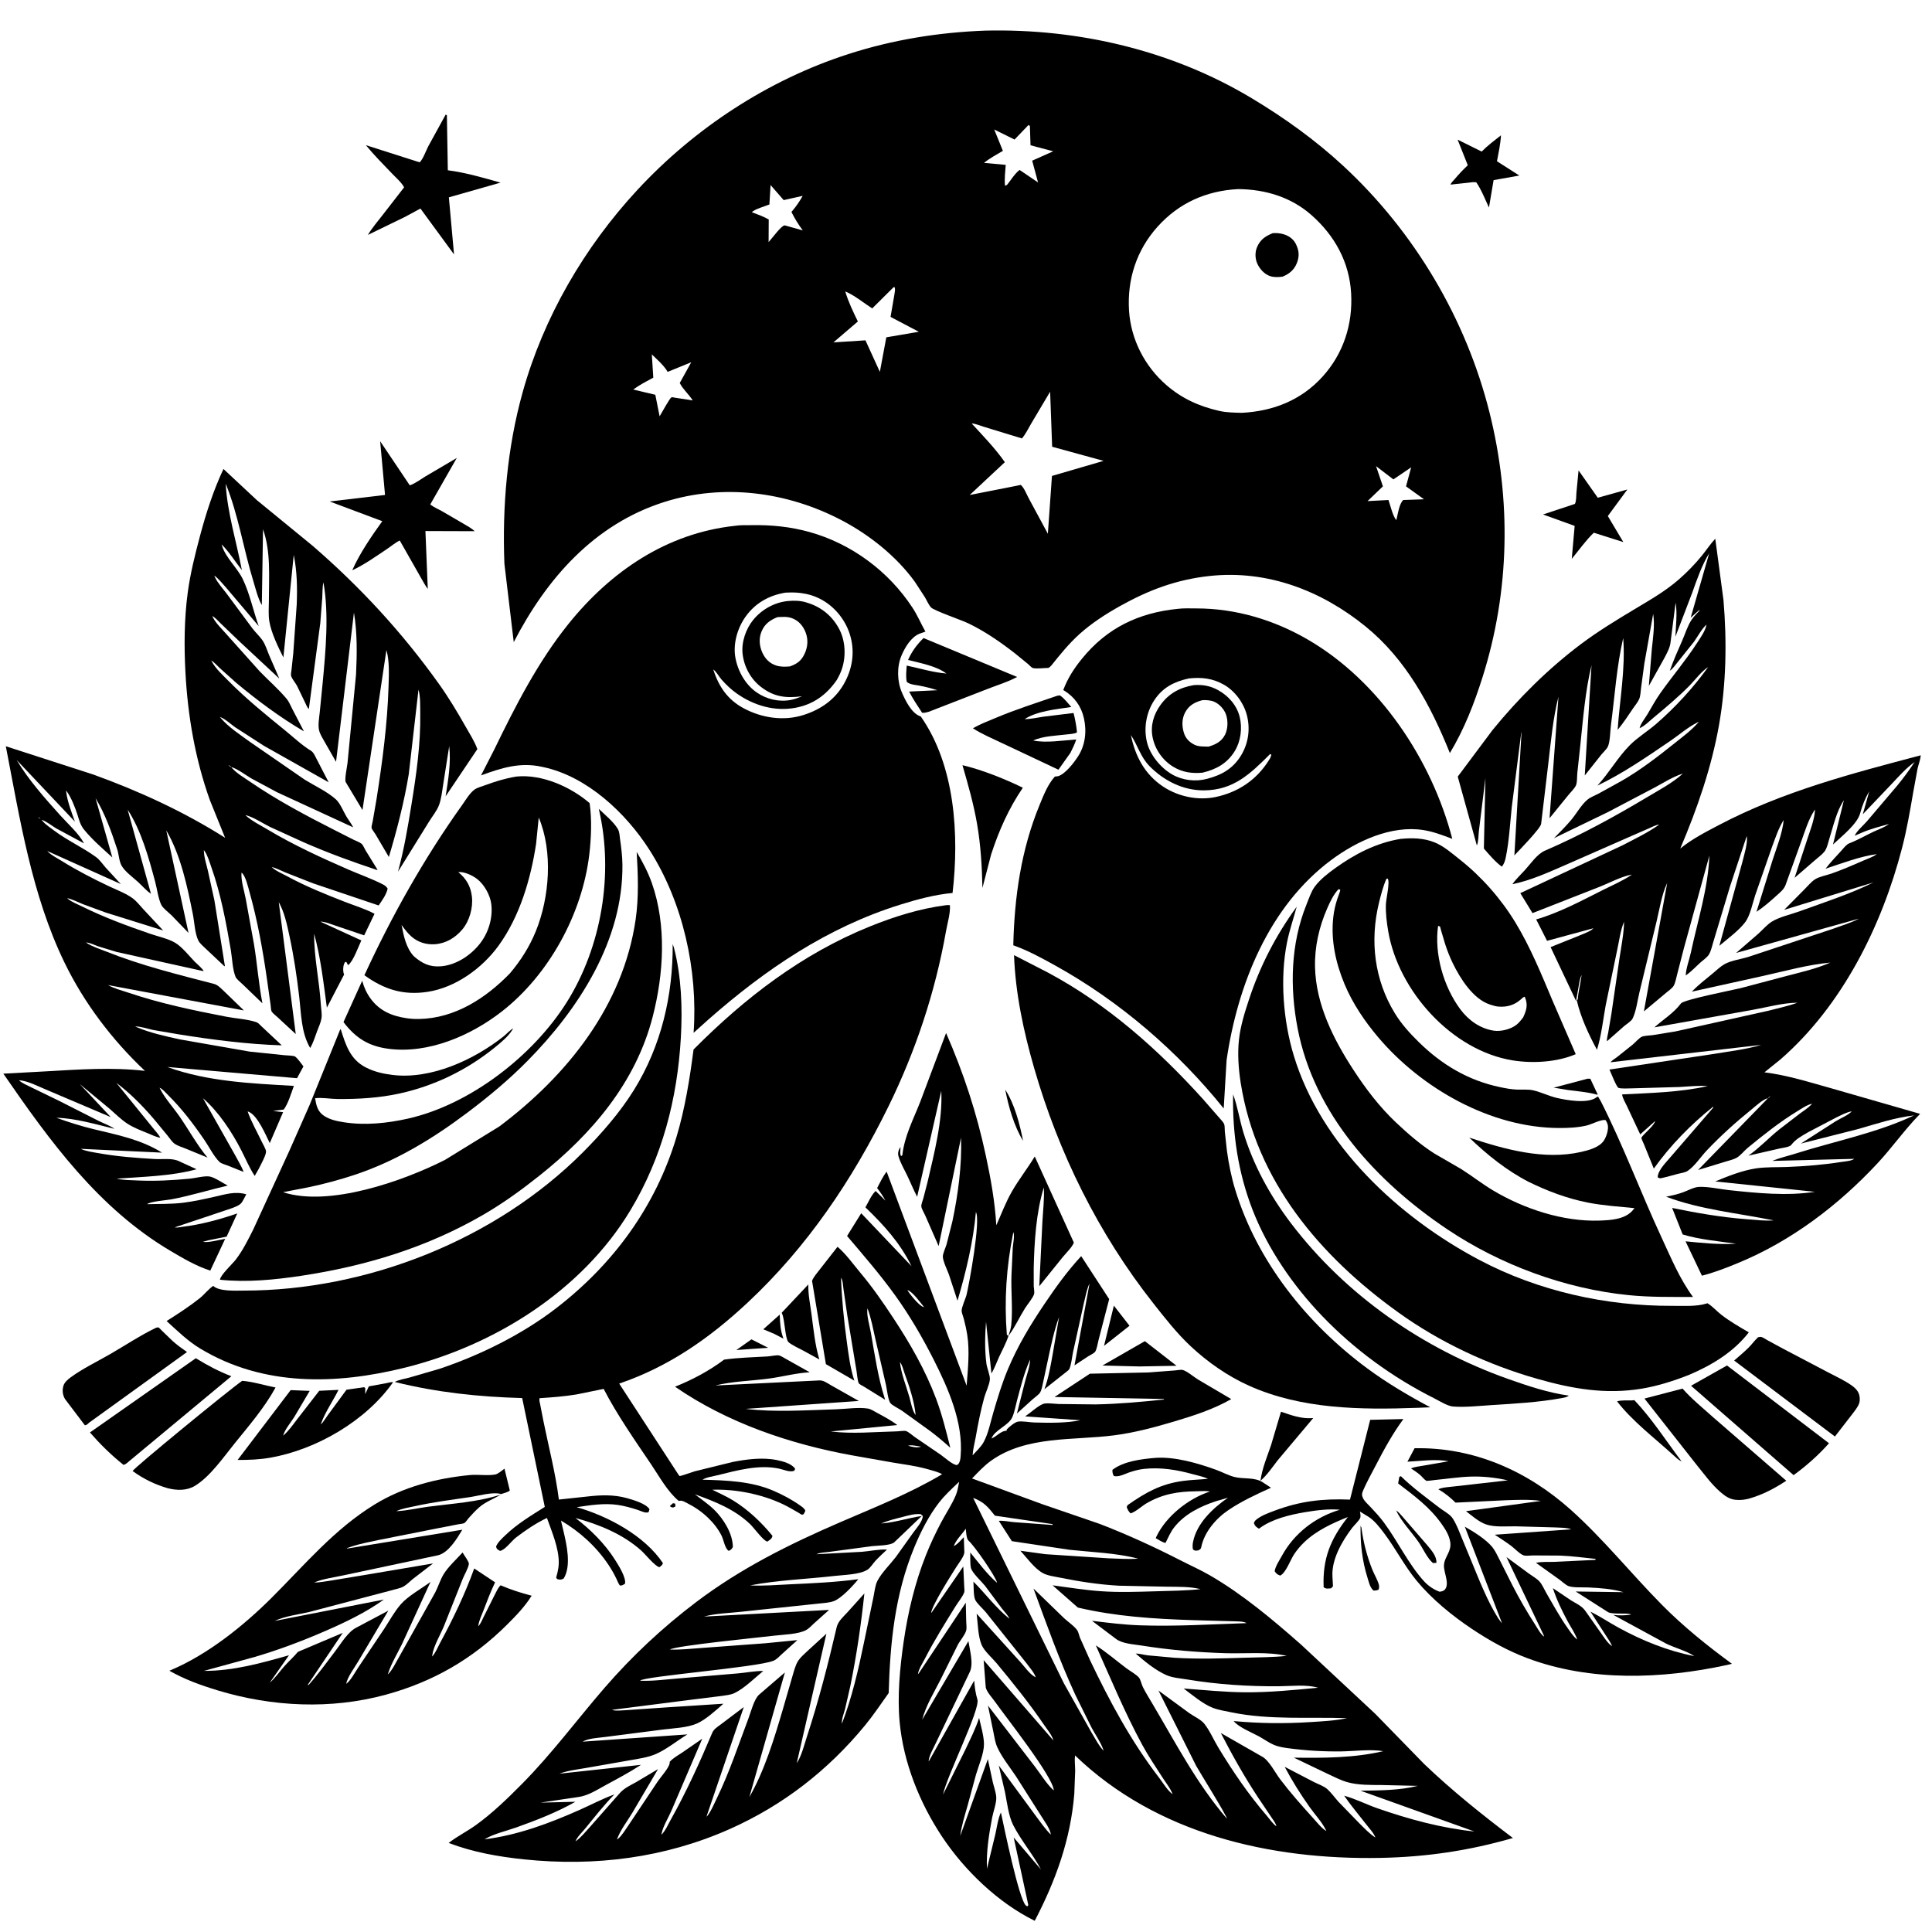 <svg version="1.1" xmlns="http://www.w3.org/2000/svg" style="display: block;" viewBox="0 0 2048 2048" width="1024" height="1024">
<path transform="translate(0,0)" fill="rgb(255,255,255)" d="M 0 0 L 0 2048 L 2048 2048 L 2048 0 L 0 0 z"/>
<path transform="translate(0,0)" fill="rgb(0,0,0)" d="M 1114.42 705.5 C 1113.52 706.585 1112.64 707.191 1111.5 708.003 C 1107.27 708.015 1098.3 709.252 1094.62 708.049 C 1093.46 707.67 1090.97 704.935 1089.91 704.038 L 1075.87 692.562 C 1060.29 680.463 1043.79 669.035 1025.95 660.535 C 1019.43 657.428 989.71 647.122 986.821 643.836 C 984.397 641.08 982.457 636.523 980.572 633.303 L 969.859 616.833 C 950.291 589.727 921.698 567.008 892.263 551.549 C 834.624 521.278 766.894 512.308 704.318 532.088 C 629.903 555.611 579.411 613.324 544.591 680.671 L 534.688 597.556 C 532.313 536.877 537.642 474.67 553.971 416.015 C 576.169 336.278 619.449 262.007 675.594 201.397 C 736.218 135.951 814.132 84.778 899.192 57.358 C 946.667 42.054 994.859 34.312 1044.63 32.448 C 1143 30.173 1242.24 53.267 1327 104.202 C 1361.66 125.028 1394.3 148.444 1424.01 175.94 C 1499.29 245.634 1554.09 337.9 1578.98 437.396 C 1602.14 529.947 1600.41 626.502 1571.61 717.64 C 1562.69 745.868 1552.25 772.783 1536.92 798.268 C 1516.66 747.85 1490.43 698.886 1447.53 664.047 C 1400.57 625.901 1343.32 604.018 1282.43 610.545 C 1247.47 614.292 1217.98 625.297 1187.5 642.318 C 1172.34 650.785 1157.19 660.517 1144.26 672.179 C 1133.07 682.258 1123.81 693.787 1114.42 705.5 z M 1090.26 132.5 L 1075.47 147.934 L 1053.92 137.278 L 1063.1 159.902 C 1056.31 163.9 1049.23 167.708 1043.09 172.656 L 1066.12 174.774 C 1065.57 182.05 1064.65 189.529 1065.33 196.809 C 1067.28 196.285 1066.44 196.744 1067.88 195.5 C 1071.65 190.775 1076.04 183.659 1080.82 180.144 L 1100.38 193.395 L 1094.15 170.321 L 1116.45 160.385 L 1092.39 153.982 L 1091.73 133.5 L 1090.26 132.5 z M 816.839 196.15 L 815.595 216.752 C 811.082 218.597 799.979 221.676 796.987 224.961 C 803.133 227.239 809.147 229.417 814.883 232.629 L 814.749 256.637 C 818.009 253.193 828.293 238.937 831.739 238.928 L 832.646 239.113 L 850.964 244.241 C 846.298 237.907 842.444 231.728 838.944 224.682 L 839.825 223.66 C 844.08 218.667 847.704 213.35 850.885 207.607 L 830.751 212.128 L 816.839 196.15 z M 1312.44 200.448 C 1278.81 202.199 1249.71 215.1 1227.03 240.351 C 1204.8 265.112 1194.79 296.08 1196.81 329.094 C 1198.69 359.65 1213.4 388.246 1236.43 408.211 C 1253.04 422.603 1271.17 430.676 1292.37 435.56 C 1300.1 437.339 1308.56 437.402 1316.48 437.613 C 1349.65 435.846 1379.22 424.312 1401.89 399.328 C 1424.12 374.832 1434.14 343.659 1432.25 310.781 C 1430.36 277.841 1414.88 249.874 1390.5 228.243 C 1368.63 208.837 1341.22 200.724 1312.44 200.448 z M 947.176 304.5 L 924.609 326.923 C 916.012 321.508 905.288 312.581 896.001 308.967 C 899.405 320.221 904.238 330.268 909.381 340.782 L 883.374 363.036 L 884.696 362.863 L 917.424 360.775 L 932.687 394.184 L 939.537 357.579 L 973.988 351.7 L 944.025 335.919 L 948.091 312.286 C 948.459 309.53 949.287 306.982 948.275 304.368 L 947.176 304.5 z M 690.963 375.681 L 692.514 400.317 C 685.27 404.239 677.911 407.995 671.28 412.917 L 694.655 418.479 L 699.224 441.311 C 701.104 438.353 710.135 421.585 711.766 421.246 C 713.289 420.929 712.69 420.961 714.238 421.378 L 734.332 424.456 C 730.33 418.172 723.697 412.361 720.557 405.995 L 732.765 384.002 L 707.745 394.208 L 707.213 393.307 C 703.072 386.655 696.541 381.148 690.963 375.681 z M 1113.18 415.21 L 1093.09 449.029 C 1090.09 454.067 1087.14 460.381 1083.29 464.75 L 1042.17 452.185 C 1039.2 451.323 1032.84 448.658 1030.06 448.955 C 1042.14 462.108 1054.95 475.247 1065.18 489.927 L 1027.94 524.721 L 1075.24 515.418 L 1082 514.013 C 1085.43 516.669 1088.31 524.123 1090.47 528.158 L 1110.77 565.788 L 1115.12 504.505 L 1169.85 488.543 L 1115.32 473.57 L 1113.18 415.21 z M 1458.66 494.134 L 1465.94 515.556 L 1449.67 531.186 L 1471.84 530.033 C 1473.72 535.359 1476.51 547.495 1480.17 551.367 C 1481.63 545.618 1483.26 533.726 1487.5 530.05 L 1509.49 529.25 L 1490.45 515.541 L 1495.91 495.388 L 1477.05 508.176 L 1458.66 494.134 z"/>
<path transform="translate(0,0)" fill="rgb(0,0,0)" d="M 429.262 229.94 L 389.954 249.028 C 394.367 241.661 400.056 235.062 405.313 228.287 L 428.38 198.583 C 425.675 193.415 419.654 188.253 415.596 184.001 C 406.176 174.131 396.475 164.46 387.844 153.882 L 444.884 172.08 C 448.519 168.592 451.561 159.707 454.03 155 L 472.416 121.5 L 473.717 122.159 L 474.711 180.509 C 493.031 182.789 512.849 188.598 530.618 193.582 L 475.813 209.186 L 481.29 269.679 L 445.673 221.058 L 429.262 229.94 z"/>
<path transform="translate(0,0)" fill="rgb(0,0,0)" d="M 1561.5 193.079 L 1537.55 195.71 C 1538.27 193.658 1540.73 191.402 1542.14 189.731 C 1546.48 184.568 1551.02 179.797 1555.93 175.168 L 1545.11 148.008 L 1570.63 160.666 C 1576.87 154.304 1584.11 148.955 1591.09 143.436 C 1590.61 152.537 1588.55 161.982 1586.85 170.941 L 1610.57 186.079 L 1583.27 190.949 L 1578.36 220.019 C 1574.24 211.227 1570.38 201.215 1564.9 193.23 L 1561.5 193.079 z"/>
<path transform="translate(0,0)" fill="rgb(0,0,0)" d="M 1359.49 293.284 C 1355.03 293.847 1350.67 294.107 1346.32 292.686 C 1340.32 290.723 1335.1 284.859 1332.67 279.196 C 1330.4 273.902 1330.25 267.388 1332.48 262.066 C 1335.88 253.935 1341.43 250.312 1349.19 247.152 C 1353.22 246.898 1357.05 247.185 1360.94 248.384 C 1366.42 250.075 1371.17 253.51 1373.72 258.738 C 1377.12 265.687 1377.59 271.69 1374.73 278.868 C 1371.82 286.182 1366.65 290.386 1359.49 293.284 z"/>
<path transform="translate(0,0)" fill="rgb(0,0,0)" d="M 446.943 613.746 L 423.757 572.961 C 418.994 575.204 414.671 579.005 410.265 581.935 C 398.489 589.765 386.194 598.619 373.378 604.539 C 381.24 586.694 393.828 568.338 405.23 552.485 L 349.495 531.59 L 408.151 524.667 L 402.972 467.707 L 434.378 514.47 C 439.917 512.669 445.71 508.192 450.734 505.166 L 484.229 485.436 L 456.117 534.681 C 459.39 537.517 464.238 539.516 468.08 541.631 L 491 554.977 C 494.982 557.403 499.775 559.817 503.119 563.093 L 450.972 562.918 L 453.468 624.325 C 450.994 621.017 449.022 617.312 446.943 613.746 z"/>
<path transform="translate(0,0)" fill="rgb(0,0,0)" d="M 232.954 574.051 L 234.036 576 L 234.958 577.147 L 235.303 578.442 C 238.999 590.887 251.668 602.041 257.374 613.933 C 264.739 629.285 268.49 647.593 274.266 663.745 L 239.769 623.015 C 236.042 619.013 231.616 613.211 227.149 610.165 L 226.156 609.005 L 227.149 610.165 L 227.934 611.973 C 230.678 617.993 236.28 623.939 240.285 629.313 L 267.68 666.259 C 270.915 670.498 274.991 674.202 278.042 678.5 C 281.25 683.018 283.213 689.542 285.339 694.632 L 296.081 719.313 L 253.736 679.862 L 234.02 660.948 C 231.408 658.447 228.238 654.638 225.026 653.062 L 224.008 652 L 223.189 651.005 L 224.008 652 L 225.026 653.062 L 225.653 654.402 C 228.726 660.637 235.504 667.014 240.113 672.344 L 275.258 711.613 C 284.615 721.288 295.464 730.672 304.03 740.991 C 306.429 743.882 308.02 748.117 309.788 751.441 L 322.178 775.257 C 296.815 760.425 272.981 742.628 250.412 723.829 L 232.993 708.223 C 230.244 705.683 227.179 702.048 223.976 700.164 L 223.009 699.14 L 223.976 700.164 L 224.74 701.625 C 228.78 708.972 236.098 715.643 241.966 721.586 C 260.847 740.705 281.436 757.391 302.266 774.311 C 311.037 781.436 320.135 790.111 329.74 795.906 C 332.414 797.519 333.894 801.337 335.333 804.026 L 348.406 829.26 L 279.773 790.595 L 249.578 771.12 C 244.834 767.849 238.461 761.808 233.133 760.008 L 232 759 L 230.958 758.053 L 230.005 757.204 L 230.958 758.053 L 232 759 L 233.133 760.008 L 234.335 761.481 C 242.04 770.639 254.448 778.731 264.089 785.817 L 323.092 826.536 C 333.468 832.957 347.215 839.306 356.159 847.45 C 360.466 851.371 364.084 860.216 367.119 865.391 C 369.411 869.298 372.4 872.971 374.389 877.018 L 293.516 839.738 L 266.544 825.229 C 260.31 821.596 251.845 814.978 245.058 813.093 C 244.373 811.948 243.208 811.601 242.063 810.953 L 241.005 810.136 L 242.063 810.953 C 243.06 811.868 243.719 812.755 245.058 813.093 L 246.28 814.503 C 251.113 819.879 259.328 824.722 265.348 828.848 C 293.577 848.195 323.845 864.259 354.305 879.748 L 374.705 890.093 C 377.101 891.309 381.336 892.804 383.338 894.473 C 384.77 895.666 386.44 899.628 387.544 901.458 L 400.032 921.749 L 399.948 922.321 C 373.423 913.501 347.432 904.069 321.826 892.815 L 286.14 876.54 C 278.802 872.955 267.975 865.651 260.071 864.056 L 258.078 862.925 L 257.005 862.141 L 258.078 862.925 L 260.071 864.056 L 260.779 864.702 C 267.364 870.555 276.265 874.906 283.866 879.444 C 311.46 895.917 340.046 908.993 369.438 921.829 C 381.437 927.069 394.322 931.538 405.918 937.53 C 408.189 938.704 409.589 939.763 410.942 942 C 409.458 948.488 405.088 954.383 401.384 959.828 L 331.822 936.352 L 302.592 924.872 C 297.963 922.99 292.819 920.167 288.017 919.094 L 286 918 L 284 917 L 283.005 916.241 L 284 917 L 286 918 L 288.017 919.094 L 289.086 920.066 C 293.167 923.642 299.424 926.16 304.196 928.758 C 323.913 939.492 344.444 947.748 365.334 955.908 C 375.779 959.987 387.166 963.381 397.022 968.656 L 386.039 991.508 L 355.362 981.139 C 350.59 979.563 344.555 976.951 339.568 976.972 L 383.038 996.877 C 379.871 1003.57 374.495 1019 369 1023.13 L 367.135 1019.73 L 365.875 1019.74 C 363.879 1022.43 363.563 1026.71 363.937 1030 C 364.106 1031.5 364.293 1031.78 364.783 1033 L 346.51 1068.14 C 342.978 1042.05 339.952 1015.21 333.015 989.778 C 332.791 1014.76 338.6 1039.97 340.102 1064.98 C 340.382 1069.63 341.527 1074.88 340.778 1079.5 C 340.041 1084.04 337.878 1088.48 336.271 1092.76 C 334.024 1098.75 332.091 1105.43 328.805 1110.91 C 319.215 1094.75 319.274 1074.44 317.123 1056.15 C 314.609 1034.77 311.413 1013.21 306.842 992.169 C 304.179 979.906 301.609 967.308 295.485 956.236 L 313.517 1096.16 L 294.37 1078.44 C 292.572 1076.7 289.057 1074.13 287.914 1072.16 C 287.203 1070.93 287.06 1066.69 286.829 1065.18 L 283.12 1038.78 C 278.708 1007.62 272.997 975.96 264.505 945.674 C 263.114 940.714 260.265 927.919 256.003 925.012 L 255.254 924.005 L 256.003 925.012 C 255.294 933.345 258.892 944.49 260.512 952.895 L 269.228 1000.9 C 272.672 1021.73 274.143 1042.87 278.192 1063.59 L 257.219 1043.42 C 255.286 1041.57 250.677 1037.86 249.728 1035.57 C 246.413 1027.57 246.158 1015.66 244.651 1006.86 C 239.637 977.618 233.991 947.254 224.03 919.25 C 222.139 913.934 220.122 906.774 216.866 902.183 L 216.103 901.151 L 215.253 900.005 L 216.103 901.151 C 216.148 908.357 218.682 915.813 220.338 922.83 L 227.29 954.478 L 238.407 1024.09 L 237.789 1024.18 L 217.654 1005.23 C 215.238 1002.82 211.811 1000.1 210.279 997.064 C 206.567 989.719 206.091 977.345 204.427 969.052 C 198.45 939.262 191.652 906.676 176.248 880.225 L 199.838 988.929 L 181.807 970.218 C 178.873 967.365 172.662 962.716 170.953 959.159 C 167.74 952.468 166.476 942.165 164.511 934.82 C 157.58 908.908 149.91 880.968 135.296 858.201 L 160.027 947.42 C 154.953 944.077 150.813 939.037 146.332 934.933 C 140.877 929.938 132.545 924.063 128.905 917.667 C 126.208 912.927 125.987 905.645 124.229 900.271 C 118.303 882.16 111.332 862.45 101.314 846.19 L 119.066 908.909 C 108.803 899.553 98.13 890.459 89.326 879.689 C 85.013 874.413 84.085 869.779 82.065 863.5 C 79.769 856.363 75.409 845.146 70.878 839.104 L 70.04 838.026 L 69.253 837.005 L 70.04 838.026 L 70.209 839.598 C 71.429 849.698 76.015 861.393 79.397 870.949 L 17.651 805.614 C 30.105 826.609 47.706 846.347 64.005 864.454 C 72.236 873.597 83.287 883.237 89.127 894.04 L 59.828 878.252 C 54.921 875.434 49.349 870.627 44.081 869.024 L 43 868.01 C 42.111 867.25 41.369 866.391 40.238 866.042 C 41.174 866.883 41.755 867.726 43 868.01 L 44.081 869.024 L 45.29 870.499 C 48.501 874.273 53.356 877.43 57.345 880.422 C 71.491 891.032 87.641 898.249 101.739 908.473 C 105.582 911.26 108.825 916 111.925 919.597 L 128.058 937.127 L 50.09 902.11 L 48.092 900.914 L 47.024 900.142 L 48.092 900.914 L 50.09 902.11 L 51.131 903.167 C 54.971 906.896 60.895 909.818 65.443 912.655 C 81.416 922.621 98.583 931.47 115.597 939.517 C 123.602 943.304 133.65 947.031 140.734 952.309 C 144.957 955.454 148.541 960.201 152.143 964.055 L 172.993 986.362 L 112.05 967.324 L 87.875 958.454 C 82.571 956.306 76.704 953.165 71.105 952.081 L 69.005 951.005 L 71.105 952.081 L 72.333 953.091 C 76.584 956.454 82.585 958.707 87.441 961.107 C 110.417 972.463 134.815 981.478 159.033 989.801 C 167.253 992.626 178.525 995.073 185.767 999.425 C 193.177 1003.88 200.447 1013.32 206.5 1019.51 C 208.262 1021.31 215.467 1027.38 215.844 1029.5 L 123.775 1009.14 L 103.977 1003.11 C 100.096 1001.76 95.168 999.221 91.127 999.048 L 89 998 L 87.005 997.031 L 89 998 L 91.127 999.048 L 91.82 999.521 C 97.959 1003.59 105.549 1005.85 112.371 1008.58 C 149.348 1023.37 188.413 1033.02 226.883 1042.99 C 230.989 1044.05 234.064 1047.63 237.139 1050.38 L 258.534 1071.11 L 257.419 1070.9 L 114.5 1044.21 C 121.01 1047.91 128.911 1049.85 136.003 1052.24 C 169.98 1063.72 204.49 1070.9 239.634 1077.71 C 249.74 1079.67 261.773 1080.24 271.389 1083.42 C 273.787 1084.22 275.007 1085.77 276.719 1087.5 L 298.709 1108.11 C 262.662 1107 225.71 1102.24 190.119 1096.56 L 162.288 1091.8 C 156.415 1090.58 149.184 1087.99 143.228 1088.09 L 141.005 1087.06 L 143.228 1088.09 L 144.815 1088.79 C 159.213 1094.98 175.959 1098.59 191.262 1101.91 L 264.601 1114.74 L 301.55 1118.57 C 303.815 1118.79 311.338 1118.94 312.818 1119.99 C 315.726 1122.05 319.337 1127.54 321.664 1130.41 L 314.853 1142.94 L 177.366 1131.06 C 219.915 1146.59 266.811 1148.49 311.535 1151.09 C 308.615 1158.89 305.672 1169.47 300.817 1176.15 L 289.415 1177.64 L 300.093 1178.94 L 285.969 1211.74 C 281.538 1202.87 273.153 1182.62 263.745 1178.6 L 262.5 1178.21 C 266.369 1189.17 272.602 1199.97 277.597 1210.51 C 278.749 1212.94 281.922 1218.2 282.016 1220.56 C 282.174 1224.57 276.078 1235.26 274.248 1239.05 L 270.004 1246.52 C 264.371 1237.98 260.505 1228.59 255.859 1219.51 C 245.932 1200.12 231.782 1178.48 215.152 1164.15 L 248.593 1223.37 C 251.745 1229.42 255.91 1235.93 258.258 1242.3 L 241.135 1235.44 C 238.764 1234.53 234.448 1233.42 232.666 1231.69 C 226.827 1226.05 221.638 1215.74 216.981 1208.89 C 205.449 1191.94 192.785 1175.22 178.153 1160.81 C 175.679 1158.38 172.345 1154.26 169.137 1153.03 L 168.224 1152.02 L 169.137 1153.03 L 169.793 1154.36 C 174.912 1164.45 184.123 1174.48 190.645 1183.98 C 200.363 1198.12 209.016 1213.9 219.976 1227.07 L 196.513 1217.45 C 193.069 1216.04 188.312 1214.63 185.283 1212.56 C 182.479 1210.65 179.744 1206.4 177.566 1203.72 L 162.622 1185.65 C 150.757 1171.85 137.925 1158.82 123.326 1147.89 L 161.791 1195.25 C 164.145 1198.38 168.323 1202.58 169.897 1206.01 C 165.475 1205.4 160.657 1202.89 156.455 1201.2 C 149.252 1198.31 141.79 1195.46 135.234 1191.25 C 128.433 1186.88 122.21 1180.58 116.091 1175.28 L 84.597 1149.2 L 117.427 1184.16 L 48.491 1154.89 C 39.853 1151.32 29.419 1145.68 20.11 1145.11 L 19.005 1144.25 L 20.11 1145.11 C 23.225 1148.18 28.375 1150.21 32.282 1152.19 L 62.571 1166.91 L 104.518 1188.18 C 110.104 1190.97 116.293 1193.01 121.401 1196.6 C 101.725 1191.89 80.108 1185.36 59.776 1184.89 C 72.727 1189.54 85.614 1193.65 99 1196.9 C 124.33 1203.05 149.221 1207.77 171.754 1221.85 L 85.637 1217.81 C 91.193 1220.48 98.693 1221.37 104.749 1222.46 C 124.208 1225.97 144.283 1227.45 164.015 1228.62 C 172.585 1229.12 182.947 1227.21 190.644 1231.33 L 208.4 1239.46 C 181.346 1246.87 151.559 1247.33 123.646 1249.43 C 130.708 1251.04 138.223 1250.99 145.446 1251.33 C 164.144 1252.21 182.474 1251.23 201.098 1249.45 C 207.169 1248.87 216.369 1246.31 222.034 1247.11 C 227.217 1247.84 236.416 1254.23 241.379 1256.75 C 221.382 1261.41 201.83 1267.57 181.599 1271.36 C 176.939 1272.24 158.687 1273.63 155.965 1276.5 C 168.629 1276.12 181.402 1276.52 194 1274.98 C 205.234 1273.6 216.319 1271.09 227.353 1268.63 C 239.192 1266 249.129 1262.57 261.074 1266.01 C 259.475 1268.7 257.312 1273.9 255.178 1275.93 C 251.699 1279.25 242.379 1281.82 237.781 1283.44 L 185.364 1300.99 C 187.28 1301.71 191.789 1300.65 193.889 1300.4 C 212.597 1298.18 233.724 1292.5 251.519 1286.28 L 240.232 1310.89 L 221.461 1314.64 L 215 1316.39 C 221.121 1317.5 232.338 1314.24 238.711 1313.19 L 222.917 1346.91 C 208.035 1342.11 194.12 1333.93 180.719 1326 C 104.322 1280.77 52.947 1209.73 3.539 1138.13 L 48.994 1135.66 C 83.346 1133.68 119.419 1131.15 153.643 1135.18 C 118.846 1102.34 89.093 1063.18 68.231 1020.08 C 33.576 948.497 21.173 868.432 6.174 791.058 L 99 821.064 C 147.794 838.768 194.745 860.294 238.611 888.077 L 222.453 848.13 C 206.854 804.498 199.021 758.71 196.556 712.572 C 195.074 684.828 195.289 655.925 198.979 628.375 C 201.71 607.981 206.697 588.149 211.966 568.293 C 218.295 544.444 226.286 519.524 236.897 497.141 L 272.212 530.114 L 331.413 578.572 C 381.99 622.325 426.24 670.299 465.102 724.702 C 475.554 739.333 484.61 754.464 493.48 770.076 C 497.796 777.674 503.081 785.887 506.022 794.091 L 472.376 844.12 C 475.112 826.759 478.235 808.702 476.172 791.008 L 469.78 831.681 C 468.686 838.705 467.841 846.775 465.362 853.468 C 463.187 859.342 458.261 865.38 454.931 870.758 L 421.883 924.037 C 428.363 900.311 432.308 876.744 436.224 852.519 C 441.432 820.292 446.004 788.393 445.478 755.632 C 445.351 747.732 445.722 738.669 443.625 731.045 L 433.294 820.714 C 428.509 849.925 420.706 880.092 412.205 908.461 L 398.057 884.391 C 397.148 882.885 394.188 879.145 393.862 877.569 C 393.596 876.284 394.776 872.346 395.057 870.766 L 399.24 846.49 C 405.328 807.606 410.627 767.623 411.855 728.258 C 412.234 716.103 413.036 700.729 409.615 689.066 L 384.246 858.698 L 366.522 829.136 C 364.985 827.032 367.921 812.514 368.382 808.821 L 377.42 714.938 C 378.452 692.854 378.803 671.224 375.195 649.34 L 356.219 807.535 L 343.904 786.033 C 341.841 782.347 339.157 778.153 338.208 774 C 336.921 768.369 338.375 760.727 338.949 755 L 342.019 724.074 C 345.214 689.981 348.881 651.155 342.844 617.314 C 341.659 622.287 341.932 628.219 341.623 633.345 L 339.519 660.514 L 327.379 751.652 C 325.553 749.975 324.528 746.965 323.42 744.752 L 314.857 727 C 313.214 723.926 309.572 719.715 308.597 716.568 C 308.08 714.898 308.85 711.594 309.044 709.842 L 310.884 692.464 L 314.528 640.91 C 315.23 623.206 314.934 605.637 311.369 588.218 L 300.401 696.895 C 294.746 685.778 287.543 670.878 285.491 658.594 C 284.322 651.596 285.037 643.652 285.033 636.562 C 285.019 611.535 287.266 584.999 278.816 561.03 L 277.539 641.449 C 273.277 634.036 270.999 624.05 268.493 615.869 C 258.094 581.923 252.629 545.548 239.246 512.703 C 240.936 543.526 250.659 574.073 256.373 604.315 C 249.388 595.519 242.931 584.953 234.958 577.147 L 234.036 576 L 232.954 574.051 L 232.229 573.005 L 232.954 574.051 z M 337.51 976.5 L 340.49 976.5 L 337.51 976.5 z M 84.51 996.5 L 86.49 996.5 L 84.51 996.5 z M 174.51 1130.5 L 177.49 1130.5 L 174.51 1130.5 z M 58.51 1184.5 L 60.49 1184.5 L 58.51 1184.5 z"/>
<path transform="translate(0,0)" fill="rgb(0,0,0)" d="M 1689.5 564.71 C 1680.95 572.868 1673.72 583.267 1666.14 592.383 L 1669.2 557.467 L 1635.68 545.374 L 1669.45 534.166 C 1671.09 531.051 1670.76 526.033 1671.06 522.5 L 1673.34 498.658 L 1693.71 527.617 L 1725.07 518.876 L 1704.36 547.041 L 1720.8 574.632 L 1689.5 564.71 z"/>
<path transform="translate(0,0)" fill="rgb(0,0,0)" d="M 751.381 1080.33 L 735.243 1094.81 C 739.959 1028.66 724.103 956.59 688.291 900.652 C 663.435 861.826 622.398 823.083 575.879 813.146 L 574 812.755 C 551.093 807.761 531.18 814.142 509.905 821.966 L 523.731 794.953 C 546.319 748.45 570.002 701.928 602.552 661.441 C 647.284 605.802 706.727 565.154 779.038 557.398 C 784.715 556.444 791.349 556.797 797.128 556.693 C 817.815 556.321 838.018 558.373 858 563.931 C 902.582 576.331 941.999 605.555 967.306 644.224 C 972.611 652.33 976.25 661.139 980.991 669.536 L 974.886 671.68 C 965.79 675.26 959.352 686.176 955.667 694.8 C 950.592 706.678 950.934 722.174 956.025 734 C 959.662 742.448 966.117 755.702 975.025 759.116 L 976.054 759.477 C 1012.6 811.577 1016.84 885.207 1009.76 946.601 C 991.049 948.259 972 953.451 954.098 959.03 C 877.158 983.007 811.414 1027.56 751.381 1080.33 z M 832.496 628.233 C 815.062 631.132 800.427 639.377 790.118 654 C 781.704 665.933 776.952 682.347 779.499 696.873 C 782.014 711.21 790.033 725.685 802.153 734.031 C 812.683 741.281 825.896 744.401 838.5 741.933 C 842.554 741.139 846.422 739.581 850.251 738.067 C 832.974 740.298 820.33 738.8 806.364 727.929 C 795.581 719.535 788.656 706.557 787.171 693 C 785.818 680.639 790.673 666.601 798.458 657.084 C 807.455 646.086 820.874 638.535 835.096 637.135 C 841.708 636.484 848.677 636.629 855.006 638.695 L 856.88 639.291 C 871.584 644.029 883.052 653.878 890.019 667.656 C 896.329 680.134 896.812 696.398 892.329 709.518 C 890.996 713.42 889.011 717.425 886.918 720.959 C 876.151 736.59 862.041 746.784 843.122 750.302 C 821.12 754.392 799.013 747.853 781 735.14 C 775.052 730.941 769.54 725.688 764.752 720.219 C 762.189 717.291 759.172 711.73 756.104 709.649 C 761.836 727.82 771.384 741.806 788.5 750.907 C 807.781 761.159 830.758 764.623 851.815 757.912 C 871.244 751.719 886.779 740.377 896.168 722.031 C 904.224 706.29 906.197 688.967 900.73 672 C 895.519 655.833 883.648 641.844 868.403 634.338 C 862.491 631.427 856.53 629.68 850 628.814 L 848.121 628.555 C 842.845 627.872 837.792 627.999 832.496 628.233 z M 824.112 654.209 C 816.52 657.275 810.839 661.122 807.427 669.007 C 804.271 676.302 804.8 684.465 808.044 691.662 C 811.066 698.366 815.799 703.237 822.853 705.498 C 827.55 707.003 832.534 706.861 837.398 706.405 C 845.212 703.6 849.585 700.329 853.099 692.619 C 856.35 685.484 856.843 677.596 853.956 670.272 C 851.341 663.638 847.017 658.424 840.382 655.637 C 835.062 653.403 829.712 653.874 824.112 654.209 z"/>
<path transform="translate(0,0)" fill="rgb(0,0,0)" d="M 1738.03 771.898 C 1739.12 767.065 1743.73 761.522 1746.3 757.24 C 1750.76 749.809 1754.85 742.087 1759.86 735 C 1772.59 716.961 1786.86 700.259 1798.91 681.622 C 1802.6 675.922 1807.77 668.818 1808.98 662.091 L 1809.82 661.005 L 1808.98 662.091 C 1803.73 666.778 1799.84 674.541 1795.67 680.318 L 1778.32 702.012 C 1776.04 704.733 1773.09 709.218 1770.1 710.959 C 1773.91 700.088 1778.51 689.663 1783.17 679.148 C 1786.32 672.042 1788.85 663.437 1793.14 657.04 C 1795.56 653.441 1798.83 650.17 1801.78 647 L 1800.96 646.902 L 1792.18 654.833 L 1811.83 586.45 C 1803.88 599.357 1798.92 614.162 1793.8 628.375 L 1775.98 675.002 C 1776.42 663.375 1778.17 650.236 1776.22 638.816 L 1770.89 680.546 C 1770.28 686.697 1767.05 692.249 1764.25 697.64 L 1747.85 727.069 L 1751 687.929 C 1752.29 675.899 1754.31 662.803 1752.43 650.761 L 1743.05 703.5 L 1739.59 729.308 C 1739.13 732.817 1739.02 737.637 1737.65 740.904 C 1736.19 744.383 1733.23 747.728 1731.12 750.888 C 1725.89 758.722 1720.72 766.428 1714.76 773.743 C 1717 741.498 1723.19 708.781 1720.65 676.387 C 1713.68 706.522 1711.73 737.924 1707.68 768.583 C 1706.82 775.071 1706.88 785.719 1704.47 791.334 C 1703.39 793.84 1699.29 797.681 1697.48 799.916 L 1679.92 822.043 L 1687.07 705.188 C 1680.4 732.49 1678.07 762.715 1675.12 790.703 L 1672.01 819.5 C 1671.66 823.085 1671.99 829.209 1670.6 832.471 C 1669.2 835.741 1665.01 839.719 1662.74 842.527 L 1642.58 867.346 L 1652.05 738.5 C 1646.17 761.501 1644.02 786.34 1641.21 809.895 L 1633.66 873.327 C 1633.23 877.93 1609.84 902.021 1605.22 906.794 L 1605.37 905.565 L 1612.86 776.616 L 1612.63 776.389 L 1602.55 855.436 C 1600.68 873.08 1599.72 892.162 1596.06 909.451 C 1595.38 912.666 1594.22 916.22 1591.95 918.666 C 1585.32 913.851 1578.29 905.73 1572.97 899.449 L 1574.61 824.787 L 1567.67 881.023 C 1567.23 884.582 1567.23 893.29 1565.49 896.139 L 1545.27 823.252 L 1582.1 773.957 C 1609.53 740.26 1641.21 708.809 1675.98 682.684 C 1693.88 669.232 1713.78 657.119 1732.98 645.619 C 1749.2 635.902 1765.45 626.628 1779.77 614.118 C 1788.44 606.54 1796.63 598.126 1803.91 589.203 C 1808.78 583.231 1813 576.702 1818.26 571.062 L 1826.95 636 C 1830.66 679.779 1829.91 725.102 1822.25 768.445 C 1814.29 813.488 1799.05 857.515 1781.13 899.514 C 1793.82 889.239 1807.89 882.067 1822.28 874.506 C 1890.16 838.842 1962.46 820.106 2036.05 800.655 C 2035.72 805.344 2033.72 810.177 2032.69 814.794 L 2028.06 840 C 2024.68 859.776 2021.31 879.376 2016.28 898.813 C 1994.82 981.595 1952.8 1066.12 1887.37 1123.01 L 1870.36 1136.7 C 1894.99 1139.79 1918.36 1147.3 1942.18 1153.91 L 2035.41 1180.74 L 2034.43 1181.73 C 2018.85 1197.72 2005.6 1216.62 1990.28 1233.09 C 1948.93 1277.53 1898.69 1315.71 1842.33 1338.86 C 1829.86 1343.98 1817.2 1348.99 1804.11 1352.28 L 1786.74 1315.85 C 1804.47 1317.61 1822.45 1319.48 1840.27 1318.41 C 1821.61 1315.68 1801.78 1314.06 1783.7 1308.58 L 1772.54 1280.46 C 1798.92 1285.9 1824.77 1290.38 1851.67 1292.43 C 1861.05 1293.14 1870.7 1294.38 1880.1 1293.66 C 1842.34 1285.93 1802.4 1282.29 1766.14 1268.56 C 1772.21 1267.33 1778.12 1266.03 1783.96 1263.94 C 1788.97 1262.15 1795.65 1258.38 1800.93 1258.16 C 1810.87 1257.73 1822.37 1260.43 1832.42 1261.53 C 1861.83 1264.72 1894.43 1267.99 1923.82 1263.36 L 1818.21 1252.38 C 1831.75 1246.75 1846.86 1240.72 1861.47 1238.53 C 1872.08 1236.94 1883.74 1237.45 1894.5 1237.03 C 1913.39 1236.3 1933.01 1234.73 1951.66 1231.76 C 1955.22 1231.19 1962.89 1230.71 1965.5 1228.42 L 1878.55 1230.62 C 1886.64 1227.34 1895.45 1225.35 1903.79 1222.71 C 1944.97 1209.67 1989.85 1200.92 2028.92 1182.38 C 2008.87 1184.67 1989.54 1191.13 1970.21 1196.69 L 1909.02 1212.23 L 1945.85 1188.61 C 1951.04 1185.37 1958.84 1182.44 1962.96 1178.08 L 1963.99 1177.25 L 1962.96 1178.08 C 1957.55 1178.84 1951.88 1182.09 1946.91 1184.39 L 1916.73 1200.19 C 1909.91 1204.2 1903.62 1207.37 1898.74 1213.73 C 1897.04 1215.95 1889.49 1216.8 1886.62 1217.43 L 1853.37 1225.04 C 1864.93 1216.94 1874.85 1206.3 1885.86 1197.42 L 1908 1180.4 C 1911.88 1177.5 1916.54 1174.62 1919.87 1171.14 L 1920.93 1170.01 L 1922.89 1168.91 L 1923.99 1168.07 L 1922.89 1168.91 L 1920.93 1170.01 C 1915.55 1171.06 1909.64 1175.25 1905 1178.08 C 1886.59 1189.32 1869.3 1203.08 1852.65 1216.76 C 1848.71 1220.01 1844.79 1225.33 1840.33 1227.61 C 1836.89 1229.37 1832.12 1230.38 1828.42 1231.59 L 1799.99 1240.27 L 1872.92 1165.4 L 1873.97 1164.06 C 1875.23 1163.74 1875.83 1162.92 1876.77 1162.05 C 1875.62 1162.4 1874.87 1163.29 1873.97 1164.06 C 1867.85 1166.03 1861.65 1172.06 1856.62 1176.12 C 1839.91 1189.64 1824.04 1203.93 1809.24 1219.53 C 1802.87 1226.25 1796.67 1235.94 1789.11 1241.12 C 1786.49 1242.92 1781.78 1243.57 1778.68 1244.31 C 1773.56 1245.54 1768.55 1247.27 1763.39 1248.34 C 1760.47 1248.94 1759.69 1249.63 1757.21 1248 C 1757.37 1240.27 1766.69 1231.67 1771.47 1225.79 L 1816.14 1174.07 L 1816 1173.16 C 1792.45 1191.88 1770.55 1214.27 1753.11 1238.76 L 1742.78 1213.27 C 1742.09 1211.52 1740 1207.61 1739.94 1205.99 C 1739.94 1205.88 1741.11 1204.35 1741.15 1204.3 C 1744.48 1200.31 1753.46 1193 1754.5 1188.36 L 1738.71 1202.49 L 1724.73 1172.73 C 1723.04 1169.07 1719.92 1164.03 1719.52 1160.13 C 1749.54 1158.59 1780.83 1157.89 1810.24 1151.32 C 1800.63 1150.49 1790.14 1151.79 1780.48 1152.26 L 1729.68 1153.7 C 1726.1 1153.69 1718.9 1154.3 1715.7 1153.19 C 1713.54 1152.44 1707.53 1136.83 1706.09 1133.76 L 1816.25 1117.29 C 1832.93 1114.45 1850.83 1112.51 1866.99 1107.61 L 1707.17 1126.05 C 1708.73 1124.08 1712.07 1122.15 1714.13 1120.54 L 1730.79 1107.26 C 1733.5 1104.98 1737.45 1100.34 1740.38 1099 C 1742.97 1097.82 1748.81 1097.72 1751.84 1097.3 L 1776.03 1093.36 L 1874.78 1071.37 C 1884.9 1068.67 1895.55 1066.57 1905.33 1062.91 C 1889.82 1063.03 1872.84 1067.82 1857.49 1070.56 L 1753.72 1089.03 C 1762.97 1080.76 1774.48 1073.69 1781.88 1063.68 C 1784.85 1059.66 1836.76 1049.52 1845.24 1047.44 L 1893.63 1034.63 C 1908.73 1030.67 1925.93 1026.8 1940.09 1020.39 C 1916.58 1022.54 1892.48 1029.3 1869.38 1034.43 L 1793.33 1051.22 C 1800.03 1044.29 1807.74 1038.31 1815.18 1032.2 C 1819.21 1028.9 1823.43 1024.73 1827.93 1022.13 C 1834.73 1018.2 1846.07 1016.67 1853.73 1014.22 L 1942.88 984.623 C 1951.94 981.243 1962.09 978.362 1970.57 973.812 L 1840.33 1010.18 L 1863.86 989.807 C 1868.52 985.644 1873.13 980.077 1878.41 976.867 C 1886.6 971.886 1898.06 969.481 1907.14 966.181 C 1933.24 956.695 1961.1 947.763 1985.98 935.379 L 1891.27 964.484 L 1912.77 942.79 C 1916.16 939.397 1919.87 934.861 1923.86 932.22 C 1928.26 929.306 1936.03 927.901 1941.16 926.117 C 1952.66 922.109 1963.9 917.237 1975.05 912.346 C 1979.66 910.325 1985.48 908.465 1989.49 905.423 C 1971.87 907.732 1952.11 915.308 1935.16 920.864 C 1940.39 914.017 1946.54 907.692 1952.31 901.298 C 1954.55 898.82 1957.24 895.143 1960.39 893.932 C 1969.16 890.555 1977.4 885.734 1985.9 881.718 C 1991.4 879.123 1997.55 877.155 2002.41 873.464 C 1992.68 876.22 1982.6 878.725 1973.33 882.781 L 1966.05 885.921 C 1967.92 881.17 1975.35 874.829 1978.84 870.814 L 2011.09 832.84 C 2017.73 824.801 2023.84 816.488 2029.57 807.78 C 2020.48 814.283 2013.15 822.625 2005.53 830.714 L 1974.64 863.155 L 1981.51 838.725 C 1977.44 845.595 1973.85 854.261 1971.87 862 C 1968.91 873.564 1951.83 886.835 1943.05 895.213 L 1954.6 848.311 C 1947.01 859.301 1943.35 875.723 1939.4 888.368 C 1938.09 892.56 1936.69 899.454 1933.92 902.82 C 1931.2 906.132 1927 909.158 1923.77 912.009 L 1902.34 930.526 L 1916.05 888.831 C 1918.94 880.045 1923.17 869.235 1923.84 860.074 L 1923.95 858.126 L 1924.75 857.005 L 1923.95 858.126 L 1922.9 859.731 C 1916.97 869.03 1913.32 881.013 1909.6 891.398 L 1892.83 937.941 C 1891.08 942.742 1887.28 945.689 1883.61 949.021 C 1876.66 955.34 1869.8 961.356 1861.95 966.564 L 1878.79 912.409 C 1883.08 899.02 1889.53 883.189 1890.8 869.202 C 1885.32 877.81 1881.96 888.296 1878.39 897.852 L 1860.5 949.248 C 1857.87 957.362 1855.19 970.561 1850.18 977.297 C 1843.46 986.327 1831.26 995.191 1822.57 1002.58 L 1846.89 914.134 C 1848.57 907.271 1853.05 893.142 1851.58 886.341 L 1834.02 939.238 L 1816.69 996.792 C 1815.21 1001.3 1813.95 1008 1811.45 1011.95 C 1809.62 1014.85 1805.6 1017.61 1803 1019.9 C 1798.05 1024.27 1792.99 1029.82 1787.6 1033.56 L 1786.95 1033.88 C 1787.19 1026.59 1790.82 1017.12 1792.38 1009.79 C 1799.63 975.781 1810.65 941.808 1812.02 906.909 L 1785.01 1005.12 L 1777.85 1032.88 C 1776.89 1036.44 1775.94 1042.18 1774 1045.23 C 1772.41 1047.75 1768.27 1050.58 1765.95 1052.59 L 1742.59 1072.13 L 1767.29 935.98 C 1761.56 947.809 1759.02 964.446 1755.91 977.284 L 1737.91 1051.7 C 1735.86 1060.11 1734.39 1072.25 1730.53 1079.85 C 1729.21 1082.45 1724.29 1085.55 1721.96 1087.46 L 1703.49 1103.76 C 1703.06 1101.31 1704.26 1097.49 1704.71 1094.92 L 1708.11 1074.98 L 1716.6 1016.64 C 1718.47 1003.87 1721.38 989.973 1721.57 977.143 C 1717.79 985.753 1716.45 997.098 1714.41 1006.36 L 1702.14 1065.43 C 1699.29 1081.11 1697.58 1097.62 1692.86 1112.81 C 1684.26 1097 1675.45 1078.17 1671.5 1060.53 L 1672.5 1059.16 C 1672.89 1052.5 1674.69 1046.18 1675.59 1039.6 L 1676.59 1033.5 C 1675.5 1035.56 1674.83 1037.96 1674.37 1040.24 L 1670.71 1061.11 L 1643.7 1003.98 L 1677.5 990.383 C 1680.87 988.829 1685.55 987.266 1688.3 984.768 L 1688.99 984.008 L 1690.96 983.081 L 1688.99 984.008 L 1639.94 997.312 L 1628.41 974.607 C 1652.76 967.605 1676.46 954.826 1699.09 943.454 C 1708.95 938.496 1719.94 933.838 1729.08 927.661 L 1729.86 927.123 L 1731.99 926.005 L 1729.86 927.123 C 1719.17 928.881 1706.62 935.685 1696.35 939.774 L 1624.52 967.937 L 1611.58 946.771 L 1719.98 896.053 C 1732.96 889.272 1746.95 882.587 1758.84 874.115 L 1759.99 873.189 L 1758.84 874.115 C 1755.17 874.389 1751.06 876.751 1747.7 878.188 L 1726.27 887.566 L 1660.59 916.415 C 1642 924.467 1623.17 933.216 1603.22 937.28 C 1607.04 931.787 1612 927.233 1616.5 922.306 C 1622.57 915.662 1629.36 905.322 1637.64 901.762 C 1675.2 885.621 1711.51 865.684 1746.57 844.735 C 1758.56 837.573 1772.83 829.952 1783.25 820.656 L 1783.87 820.083 L 1784.99 819.194 L 1783.87 820.083 C 1773.72 823.064 1763.08 830.015 1753.67 834.989 L 1704.37 860.906 L 1647.28 888.521 C 1653.55 882.173 1659.96 875.819 1665.68 868.966 C 1671.23 862.317 1676.34 852.892 1682.97 847.5 C 1686.01 845.032 1690.93 843.197 1694.44 841.317 L 1718.65 827.965 C 1738.63 816.522 1757.33 802.106 1775.29 787.743 C 1783.66 781.048 1793.4 773.871 1800.33 765.734 L 1800.86 765.1 L 1802.02 764.037 L 1802.99 763.196 L 1802.02 764.037 L 1800.86 765.1 L 1799.16 765.912 C 1789.26 770.805 1779.47 779.382 1770.27 785.627 C 1745.96 802.134 1719.95 820.156 1693.33 832.757 C 1705.67 819.34 1714.9 802.788 1727.69 789.919 C 1735.85 781.717 1746.57 775.195 1755.39 767.576 C 1775.84 749.894 1794.94 729.096 1810.71 707.132 C 1803.43 711.732 1797.41 720.229 1791.34 726.411 C 1779.38 738.581 1766.17 749.671 1753.06 760.563 C 1748.7 764.181 1743.23 769.731 1738.03 771.898 z M 1809.89 659.5 L 1811.07 659.5 L 1809.89 659.5 z M 2001.51 873.5 L 2003.49 873.5 L 2001.51 873.5 z"/>
<path transform="translate(0,0)" fill="rgb(0,0,0)" d="M 1300.24 1123.77 L 1297.19 1175.04 C 1248.54 1114.48 1186.57 1061.13 1118.57 1023.48 C 1104.8 1015.86 1090.22 1007.85 1075.41 1002.52 L 1074.13 1002.07 C 1075.31 950.811 1082.39 900.824 1102.08 853.073 C 1106.27 842.895 1110.72 831.456 1118.19 823.203 L 1121.63 822.795 C 1129.28 820.48 1138.23 808.697 1142.54 802.164 C 1150.53 790.022 1152.11 775.278 1149 761.344 C 1146.22 748.857 1139.05 738.856 1128.18 732.122 L 1127.09 731.473 C 1131.92 718.761 1138.55 708.506 1147.13 698 C 1173.7 665.437 1207.06 649.589 1248.46 645.395 C 1254.86 644.619 1261.59 644.954 1268.04 644.95 C 1309.91 644.922 1350.62 657.137 1386.72 678.191 C 1462.44 722.362 1517.68 805.38 1539.48 889.216 C 1529.47 885.433 1519.58 881.594 1508.95 879.918 C 1474.75 874.526 1438.21 891.584 1411.5 911.383 C 1344.98 960.683 1311.82 1044.2 1300.24 1123.77 z M 1260.24 719.167 C 1244.76 722.567 1232.44 728.676 1223.46 742.461 C 1215.07 755.341 1212.2 771.772 1215.83 786.753 C 1219.14 800.394 1230.39 813.939 1242.41 820.878 C 1253.34 827.188 1267.17 828.882 1279.39 825.631 C 1295.14 821.55 1307.28 814.722 1315.89 800.265 C 1323.56 787.39 1325.48 772.107 1321.63 757.711 C 1318.13 744.675 1308.93 732.302 1297.13 725.652 C 1285.2 718.928 1273.59 717.776 1260.24 719.167 z M 1198.81 779.203 C 1203.28 801.431 1213.41 820.729 1232.67 833.624 C 1248.82 844.436 1269.95 848.913 1289.08 844.773 C 1312.48 839.708 1331.88 826.769 1344.76 806.356 L 1346.53 803.484 L 1347.72 800 L 1346.35 799.362 C 1325.42 820.192 1307.83 837.511 1276.5 837.815 C 1254.3 838.03 1233.87 827.72 1218.53 812.124 C 1208.96 802.392 1206.06 790.111 1198.81 779.203 z"/>
<path transform="translate(0,0)" fill="rgb(0,0,0)" d="M 984.372 754.549 C 981.878 755.284 980.142 755.717 977.5 755.606 C 972.555 748.03 967.89 741.173 963.707 733.083 L 993.541 731.683 C 987.291 729.57 980.85 728.016 974.375 726.764 C 970.106 725.938 964.665 725.749 961.258 722.886 C 960.003 717.21 960.779 711.289 961.169 705.541 C 974.939 708.465 989.201 712.835 1003.24 713.971 C 992.458 705.868 975.484 702.902 962.562 699.589 C 966.946 689.973 971.531 683.891 978.964 676.363 L 1078.15 717.594 C 1068.57 722.864 1057.83 726.014 1047.66 729.984 L 984.372 754.549 z"/>
<path transform="translate(0,0)" fill="rgb(0,0,0)" d="M 1770.1 710.959 L 1769.25 711.995 L 1770.1 710.959 z"/>
<path transform="translate(0,0)" fill="rgb(0,0,0)" d="M 1274.69 819.08 C 1263.53 820.145 1253.22 818.667 1243.53 812.71 C 1232.31 805.804 1224.33 794.336 1221.77 781.393 C 1219.35 769.185 1222.89 757.443 1230.03 747.471 C 1238.99 734.974 1250.61 728.854 1265.32 726.271 C 1274.66 725.546 1282.85 726.953 1291.12 731.5 C 1302.16 737.572 1310.98 747.475 1314.09 759.831 C 1317.06 771.646 1315.32 785.72 1308.89 796.194 C 1300.84 809.3 1289.26 815.565 1274.69 819.08 z M 1274.45 742.232 C 1266.66 744.33 1260.58 747.487 1256.52 754.81 C 1252.72 761.671 1252.71 769.42 1254.96 776.798 C 1256.78 782.741 1260.7 786.689 1266.18 789.442 C 1270.52 791.622 1276.37 791.319 1281.14 791.457 C 1288.65 789.189 1294.9 786.16 1298.62 778.751 C 1301.76 772.515 1301.89 763.541 1299.49 757.048 C 1297.47 751.584 1292.47 746.209 1287.11 743.875 C 1283.45 742.28 1278.4 741.936 1274.45 742.232 z"/>
<path transform="translate(0,0)" fill="rgb(0,0,0)" d="M 1134.68 798.053 L 1121.98 815.926 L 1062.45 787.84 C 1052.01 782.809 1041.1 778.344 1031.35 772.042 C 1038.88 767.576 1047.22 764.485 1055.27 761.093 C 1076.7 752.066 1098.82 745.035 1120.8 737.5 L 1123.47 737.124 C 1128.08 740.045 1131.95 745.398 1135.61 749.456 C 1120.46 751.687 1098.94 753.747 1086.19 762.313 C 1092.53 762.328 1099.68 760.66 1106 759.727 L 1138.01 755.81 C 1139.74 762.665 1140.99 769.22 1141.66 776.26 C 1139.85 777.955 1132.86 778.257 1130.28 778.572 C 1119.62 779.874 1105.09 780.273 1095.27 784.98 C 1108.96 787.831 1126.85 784.82 1140.88 783.875 C 1139.23 788.84 1137 793.382 1134.68 798.053 z"/>
<path transform="translate(0,0)" fill="rgb(0,0,0)" d="M 1738.03 771.898 L 1737.11 772.834 L 1738.03 771.898 z"/>
<path transform="translate(0,0)" fill="rgb(0,0,0)" d="M 1050.64 905.753 L 1041.42 941.255 C 1040.92 918.729 1039.64 896.215 1035.83 873.972 C 1032.19 852.638 1026.27 831.875 1020.25 811.118 C 1041.17 816.065 1064.91 825.606 1084.25 835.01 C 1069.13 857.264 1058.98 880.264 1050.64 905.753 z"/>
<path transform="translate(0,0)" fill="rgb(0,0,0)" d="M 540.68 1031.65 C 552.211 1017.89 561.283 1003.66 568.047 987.01 C 582.557 951.29 586.289 902.592 571.083 866.593 L 568.296 894.356 C 562.641 931.862 550.913 971.583 528.421 1002.55 C 511.086 1026.42 482.895 1046.88 453.209 1051.4 C 427.466 1055.32 407.067 1048.83 386.293 1033.78 C 415.089 971.152 449.588 909.797 489.664 853.666 C 493.417 848.409 497.741 840.926 502.875 837.092 C 505.751 834.944 510.699 833.67 514.067 832.428 C 524.859 828.45 535.333 825.19 546.689 823.295 L 547.637 823.145 C 574.572 820.53 604.959 834.063 625.002 851.326 C 627.527 868.469 626.725 888.52 624.682 905.771 C 617.232 968.686 581.873 1033.43 531.795 1072.34 C 498.968 1097.85 454.083 1117.33 411.719 1111.75 C 390.571 1108.96 376.973 1100.3 364.108 1083.47 L 383.932 1039.65 C 385.866 1046.54 388.465 1052.52 392.697 1058.36 C 402.255 1071.55 415.383 1077.02 431 1079.34 C 435.572 1080.02 439.851 1080.26 444.469 1080.17 C 482.4 1079.37 515.085 1058.08 540.68 1031.65 z M 485.807 924.5 C 494.21 931.31 499.024 939.603 500.246 950.475 C 501.584 962.38 497.672 976.321 489.872 985.5 C 482.459 994.222 472.374 1000.22 460.77 1000.93 C 451.704 1001.48 443.041 998.862 436.16 992.801 C 432.123 989.245 428.783 984.843 425.674 980.484 C 427.948 992.114 430.314 1004.52 438.573 1013.56 C 447.296 1021.17 455.42 1025.3 467.426 1024.32 C 483.318 1023.01 498.364 1013.14 508.221 1000.94 C 517.638 989.294 522.588 973.421 520.803 958.5 C 519.655 948.909 513.381 937.626 505.733 931.747 C 500.859 928 492.083 923.762 485.807 924.5 z"/>
<path transform="translate(0,0)" fill="rgb(0,0,0)" d="M 543.978 1090.13 L 543.184 1091.52 C 538.937 1098.62 530.771 1105.31 524.356 1110.5 C 494.92 1134.31 460.59 1151.02 423.592 1159.15 C 401.974 1163.9 379.741 1165.18 357.663 1164.99 C 350.139 1164.93 341.279 1163.19 334.011 1164.18 C 335.258 1171.72 336.592 1178.15 343.361 1182.73 C 349.484 1186.88 357.082 1188.46 364.285 1189.6 C 386.656 1193.15 410.232 1190.75 432.194 1185.83 C 498.282 1171.05 565.152 1119.17 600.836 1062.32 C 637.662 1003.65 650.597 926.443 635.082 858.942 L 634.722 857.416 C 641.184 863.658 650.578 871.231 655.024 878.939 C 656.766 881.959 656.812 886.166 657.291 889.572 C 658.526 898.34 659.663 907.134 659.787 916 C 660.918 996.398 613.503 1069.62 559.052 1124.71 C 539.237 1144.76 517.816 1162.63 495.304 1179.56 C 458.488 1207.24 418.927 1231.29 374.926 1245.71 C 359.826 1250.66 343.913 1254.96 328.395 1258.26 L 300.045 1263.77 C 348.875 1279.78 427.828 1251.83 471.777 1229.49 L 529.387 1194.04 C 601.252 1140.08 660.466 1066.2 673.795 974.794 C 677.248 951.116 676.306 926.868 674.909 903.079 C 681.17 913.726 686.85 924.323 690.962 936 C 706.75 980.839 703.564 1032.5 691.851 1077.91 C 673.857 1147.67 627.399 1201.97 572.216 1245.92 C 553.385 1260.93 534.308 1274.8 513.484 1286.98 C 453.284 1322.18 388.016 1342.02 319.39 1352.39 C 291.393 1356.62 261.391 1359.57 233.181 1356.57 C 233.476 1351.77 246.436 1339.77 249.979 1335.16 C 257.404 1325.5 263.061 1314.03 268.519 1303.18 L 306.872 1219.56 L 328.196 1171.33 L 360.59 1091.39 L 361.201 1091 C 366.378 1107.5 371.159 1123.01 387.717 1131.5 C 396.752 1136.13 405.971 1138.22 415.961 1139.46 C 456.958 1144.55 502.572 1123.4 533.961 1098.5 C 537.024 1096.07 540.627 1091.9 543.978 1090.13 z"/>
<path transform="translate(0,0)" fill="rgb(0,0,0)" d="M 1966.05 885.921 L 1965.01 886.804 L 1966.05 885.921 z"/>
<path transform="translate(0,0)" fill="rgb(0,0,0)" d="M 1696.99 1167.5 C 1720.75 1214.3 1739.19 1264.15 1761.32 1311.8 C 1771.33 1333.37 1780.45 1355.56 1794.65 1374.82 C 1771.86 1374.81 1749.23 1375.18 1726.5 1372.91 C 1658.97 1366.18 1590.3 1340.77 1534.06 1303.02 C 1459.35 1252.87 1393.06 1181.21 1375.54 1090.16 C 1367.14 1046.56 1368.1 1000.61 1384.87 959 C 1387.31 952.951 1389.84 945.156 1393.67 939.921 C 1399.23 932.34 1408.21 925.397 1415.8 919.965 C 1436.59 905.073 1459.14 893.456 1484.54 889.279 C 1496.68 888.063 1509.07 888.265 1520.49 892.873 C 1530.67 896.983 1539.2 904.639 1547.73 911.383 C 1570.63 929.469 1591.13 952.763 1606.3 977.727 C 1622.34 1004.13 1633.83 1032.47 1645.78 1060.82 L 1670.34 1117.47 C 1650.64 1125.99 1624.74 1127.44 1603.72 1124.09 C 1539.09 1113.76 1482.33 1050.5 1471.56 987.102 C 1469.97 977.761 1468.75 967.982 1469.11 958.5 C 1469.33 952.615 1473.65 934.965 1471 931.274 L 1469.5 931.78 C 1466.15 939.782 1463.84 948.472 1461.79 956.891 C 1451.98 997.185 1456.78 1038.5 1478.61 1074.15 C 1485.56 1085.5 1494.07 1094.87 1503.49 1104.18 C 1528.1 1128.49 1556.19 1145.34 1590.27 1152.44 C 1596.17 1153.67 1602 1154.78 1608.03 1155.01 C 1613.41 1155.22 1619.97 1154.59 1625.13 1155.76 C 1633.66 1157.7 1641.77 1161.86 1650.42 1163.87 C 1660.86 1166.29 1682.49 1170.07 1691.78 1163.6 L 1693.26 1162.5 L 1694.18 1162.69 L 1696.99 1167.5 z M 1418.95 942.5 C 1413.66 948.021 1410.02 955.772 1406.98 962.715 C 1398.27 982.63 1393.46 1003.58 1393.99 1025.36 C 1394.96 1064.7 1413.39 1101.37 1434.39 1133.66 C 1447.73 1154.19 1462.2 1173.25 1480.06 1190.12 C 1492.56 1201.92 1506.1 1213.6 1520.61 1222.85 L 1548.88 1239.23 C 1560.37 1246.48 1571.05 1254.93 1582.73 1261.91 C 1615.54 1281.5 1657.09 1295.22 1695.62 1293.87 C 1707.33 1293.45 1721.9 1292.65 1730.28 1283.55 L 1732.64 1280.68 C 1716.04 1279.02 1699.3 1277.98 1682.91 1274.74 C 1661.24 1270.44 1640.35 1262.58 1620.55 1252.88 C 1596.74 1240.57 1576.7 1224.33 1557.43 1205.91 C 1594.66 1218.24 1636.56 1230.08 1676 1221.11 C 1684.09 1219.27 1695.4 1216.32 1700.18 1209.03 C 1702.99 1204.76 1705.66 1196.56 1704.06 1191.5 C 1703.61 1190.09 1702.86 1188.79 1702.16 1187.5 C 1698.38 1185.93 1686.83 1191.94 1682.16 1193.04 C 1672.48 1195.31 1662.47 1195.77 1652.54 1195.73 C 1580.29 1195.47 1507.12 1153.95 1461.17 1099.82 C 1446.86 1082.97 1433.86 1063.8 1425.31 1043.33 C 1415.9 1020.79 1410.56 996.544 1413.35 972.056 C 1414.13 965.303 1415.56 959.066 1417.7 952.62 C 1418.16 951.246 1420.94 944.111 1420.75 943.5 C 1420.54 942.847 1419.55 942.833 1418.95 942.5 z M 1524.43 981.5 C 1520.24 1011.26 1530.19 1045.86 1547.96 1069.85 C 1556.56 1081.44 1568.82 1090.25 1583.29 1092.53 C 1590.99 1093.74 1601.63 1091.03 1607.69 1086.17 C 1610.31 1084.06 1612.47 1081.28 1614.52 1078.63 C 1617.92 1071.39 1619.87 1065.58 1616.74 1057.67 L 1616.23 1056.59 C 1614.34 1057.12 1613.73 1058 1612.26 1059.32 C 1605.47 1065.42 1597.57 1067.73 1588.56 1067.04 C 1585.87 1066.83 1583.46 1066.14 1580.91 1065.32 L 1579.33 1064.83 C 1561.5 1058.98 1547.8 1037.11 1540.02 1021.09 C 1536.84 1014.55 1534.19 1007.81 1531.95 1000.89 L 1527.54 986.093 C 1527.41 985.632 1526.65 982.399 1526.5 982.248 C 1526.04 981.786 1525.27 981.798 1524.66 981.576 L 1524.43 981.5 z"/>
<path transform="translate(0,0)" fill="rgb(0,0,0)" d="M 1935.16 920.864 L 1934.12 921.779 L 1935.16 920.864 z"/>
<path transform="translate(0,0)" fill="rgb(0,0,0)" d="M 622.473 1586.38 C 636.313 1584.74 650.804 1584.21 664.351 1588.02 C 670.816 1589.84 685.124 1593.9 688.5 1599.93 L 687.5 1603.01 C 684.156 1604.37 679.327 1601.63 675.837 1600.5 C 668.989 1598.28 661.807 1596.28 654.675 1595.25 C 640.393 1593.18 625.483 1595.57 611.342 1597.66 C 644.307 1607.1 683.214 1627.72 702.747 1657 C 701.833 1659.37 701.051 1659.71 699 1661.29 C 694.398 1660.4 683.974 1647.49 679.998 1643.89 C 660.619 1626.36 634.965 1615.92 610.019 1609.14 C 626.057 1621.43 641.085 1636.27 651.933 1653.41 C 655.486 1659.02 664.002 1672.3 662.5 1678.87 L 659.521 1680.5 C 659.232 1680.6 657.407 1680.84 657.238 1680.71 C 655.899 1679.69 654.204 1675.17 653.407 1673.52 C 650.869 1668.29 648.106 1663.4 644.861 1658.57 C 631.984 1639.39 614.531 1623.57 594.642 1611.86 L 597.242 1622.74 C 600.641 1637.25 605.869 1659.85 597.5 1673.33 C 594.489 1674.72 594.274 1674.67 591 1674.06 C 590.552 1673.54 589.786 1673.17 589.656 1672.5 C 589.523 1671.81 590.571 1668.58 590.743 1667.81 C 591.653 1663.77 592.359 1660.25 592.329 1656.06 C 592.217 1640.38 584.982 1623.75 579.778 1609.1 C 568.197 1614.57 557.194 1622.05 547.021 1629.81 C 542.155 1633.52 535.193 1643.43 530 1644 C 527.442 1642.42 526.687 1642.48 525.814 1639.5 C 527.471 1635.03 532.047 1630.95 535.428 1627.68 C 547.988 1615.53 562.805 1606.67 577.504 1597.4 L 553.529 1482 C 507.684 1480.77 463.087 1476.04 418.49 1464.95 C 422.789 1462.52 429.006 1461.62 433.874 1460.31 L 466 1450.97 C 508.731 1436.67 553.465 1414.53 589.286 1386.97 C 649.991 1340.27 694.881 1279.17 717.086 1205.27 C 726.154 1175.1 731.132 1143.71 735.186 1112.52 C 789.546 1057.82 850.018 1011.21 921.998 982.12 C 948.047 971.592 975.165 963.075 1003.08 959.5 C 1004.34 959.383 1005.69 959.484 1006.95 959.5 C 1007.61 967.851 1004.31 978.599 1002.82 987.033 C 991.403 1051.66 970.585 1114.31 941.65 1173.18 C 903.528 1250.73 855.727 1321.81 792.313 1381.01 C 752.123 1418.53 708.815 1448.83 656.376 1466.67 L 717.899 1561.2 C 718.042 1561.41 720.14 1564.61 720.303 1564.66 C 721.162 1564.94 734.784 1560.14 736.483 1559.64 L 776.614 1549.76 C 791.697 1546.82 808.412 1544.65 823.607 1547.75 C 829.982 1549.06 839.116 1551.44 842.893 1557 L 842 1559.02 C 837.463 1561.02 830.972 1557.93 826.25 1556.89 C 804.643 1552.14 781.326 1558.69 760.367 1563.86 C 755.603 1565.04 748.696 1565.94 744.665 1568.53 C 770.139 1569.25 796.578 1570.1 820.312 1580.44 C 829.764 1584.56 839.225 1589.54 847.643 1595.51 C 849.98 1597.17 852.64 1598.74 853.723 1601.5 L 851.997 1605 C 851.387 1605.22 850.814 1605.66 850.167 1605.65 C 849.523 1605.64 847.052 1603.9 846.293 1603.47 C 840.874 1600.43 835.577 1597.18 829.953 1594.52 C 807.552 1583.92 779.852 1578.3 755.088 1579.18 C 762.368 1582.91 769.844 1586.06 776.842 1590.35 C 792.749 1600.1 807.049 1613.55 818.82 1628 C 818.335 1631.35 816.096 1632.1 813.5 1634.14 C 809.62 1633.91 799.17 1619.51 795.247 1615.74 C 778.664 1599.81 757.876 1591.72 736.606 1584.02 C 743.56 1589.48 750.891 1594.31 757.22 1600.54 C 767.109 1610.27 776.812 1625.8 776.862 1640 C 775.276 1642.38 775.079 1642.81 772.5 1643.96 C 768.461 1641.73 767.114 1632.28 764.873 1627.85 C 761.229 1620.65 756.315 1614.42 750.5 1608.85 C 743.666 1602.3 736.425 1597.42 727.985 1593.15 C 725.863 1592.08 723.524 1590.58 721.056 1590.82 L 719.5 1591.04 C 707.596 1581.2 698.953 1565.22 690.359 1552.48 C 672.863 1526.54 654.267 1500.05 639.883 1472.29 L 611.188 1478.15 C 598.166 1480.31 585.159 1481.27 572.006 1482.13 C 571.355 1484.22 572.186 1486.52 572.581 1488.64 L 576.08 1506.54 C 581.672 1534.05 588.92 1561.75 592.421 1589.59 L 622.473 1586.38 z"/>
<path transform="translate(0,0)" fill="rgb(0,0,0)" d="M 1790.25 1457.49 C 1774.14 1463.81 1757.57 1469.17 1740.47 1472.01 C 1701.97 1478.42 1666.97 1472.24 1629.76 1461.68 C 1577.63 1446.88 1526.46 1422.99 1482.38 1391.31 C 1399.26 1331.59 1331.67 1252.08 1315.21 1148 C 1312.87 1133.21 1311.71 1116.9 1313.37 1101.97 C 1315 1087.34 1319.31 1073.71 1323.89 1059.79 C 1335.73 1023.85 1352.32 991.774 1374.58 961.158 C 1371.14 973.728 1366.85 986.219 1364.29 999 C 1356.65 1037.15 1360.25 1082.05 1371.48 1119.05 C 1400.25 1213.86 1482.62 1290.44 1568.44 1335.75 C 1630.7 1368.63 1702.55 1384.57 1772.7 1384.24 C 1783.87 1384.18 1798.48 1385.21 1809.15 1381.76 L 1809.95 1381.48 C 1815.37 1384.71 1819.88 1390.03 1824.92 1393.91 C 1833.92 1400.83 1844.01 1406.63 1853.82 1412.35 C 1837.52 1433.4 1814.39 1447.27 1790.25 1457.49 z"/>
<path transform="translate(0,0)" fill="rgb(0,0,0)" d="M 212.865 1429.91 C 199.45 1421.98 188.075 1410.81 176.616 1400.35 C 188.586 1392.77 200.544 1385.06 211.642 1376.23 C 216.626 1372.26 220.863 1366.56 226 1363.11 C 232.508 1369.16 249.541 1368.09 258.356 1368.09 C 389.103 1368.12 525.446 1314.21 617.991 1221.42 C 637.678 1201.68 657.347 1179.07 672.066 1155.34 C 700.978 1108.73 713.404 1055.16 713.094 1000.75 L 714.405 1004.6 C 722.344 1035.16 723.518 1068.44 721.745 1099.76 C 718.074 1164.64 701.949 1226.98 668.247 1282.98 C 617.027 1368.1 524.433 1426.12 429.294 1449.76 C 356.165 1467.93 279.36 1469.79 212.865 1429.91 z"/>
<path transform="translate(0,0)" fill="rgb(0,0,0)" d="M 1516.15 1491.78 L 1502.75 1492.34 C 1442.6 1494.52 1379.68 1493.98 1323.77 1468.8 C 1301.22 1458.64 1280.03 1443.82 1262.01 1426.93 C 1247.49 1413.32 1235.02 1397.35 1222.72 1381.76 C 1164.32 1307.76 1122.19 1222.32 1096.15 1131.9 C 1085.04 1093.34 1076.33 1052.74 1074.93 1012.5 L 1110.8 1030.94 C 1174.03 1064.76 1227.46 1112.27 1275.27 1165.18 L 1292.13 1184.5 C 1293.62 1186.3 1296.8 1189.48 1297.65 1191.52 C 1298.37 1193.26 1298.18 1197.52 1298.36 1199.51 L 1300.62 1220.1 C 1302.54 1233.94 1305.27 1247.7 1309.36 1261.07 C 1332.7 1337.43 1385.52 1403.31 1449.28 1450.51 C 1470.37 1466.12 1493.04 1479.45 1516.15 1491.78 z"/>
<path transform="translate(0,0)" fill="rgb(0,0,0)" d="M 1786.95 1033.88 L 1786.2 1034.84 L 1786.95 1033.88 z"/>
<path transform="translate(0,0)" fill="rgb(0,0,0)" d="M 545.995 1088.02 L 546.853 1087.09 L 545.995 1088.02 z"/>
<path transform="translate(0,0)" fill="rgb(0,0,0)" d="M 545.995 1088.02 L 545.024 1089.05 L 545.995 1088.02 z"/>
<path transform="translate(0,0)" fill="rgb(0,0,0)" d="M 545.024 1089.05 L 543.978 1090.13 L 545.024 1089.05 z"/>
<path transform="translate(0,0)" fill="rgb(0,0,0)" d="M 1069.01 1416.04 L 1068.75 1416.86 C 1066.27 1424.3 1062.3 1431.38 1059.02 1438.5 C 1056.39 1444.22 1054.19 1450.61 1050.97 1455.98 L 1045.23 1401.07 C 1044.09 1415.97 1043.71 1430.87 1045.67 1445.72 C 1046.27 1450.19 1049.57 1458.03 1049.32 1462.07 C 1048.99 1467.64 1044.88 1475.84 1043.31 1481.56 C 1039.47 1495.46 1036.74 1509.74 1034.2 1523.93 C 1033.11 1530 1031.3 1536.57 1031 1542.7 C 1034.8 1538.51 1040.06 1533.59 1042.72 1528.66 C 1047.72 1519.4 1049.84 1508.02 1052.78 1497.97 C 1057.4 1482.16 1062.1 1466.46 1068.5 1451.25 C 1079 1426.31 1092.17 1404.51 1107.26 1382.15 C 1119.31 1364.29 1131.45 1347.4 1146.12 1331.55 L 1175.78 1377.11 L 1164.45 1420.7 C 1163.7 1423.6 1162.58 1430.97 1160.68 1433.19 C 1159.38 1434.72 1155.44 1436.53 1153.65 1437.68 L 1139.01 1447.33 L 1154.98 1360.49 C 1151.97 1366.58 1150.8 1374.01 1149.11 1380.59 L 1137.43 1433.44 C 1136.35 1438.63 1135.65 1446.75 1133.44 1451.44 C 1133.01 1452.37 1129.87 1454.57 1129.03 1455.31 L 1107.13 1472.63 C 1111.71 1460.26 1113.74 1447.38 1116.09 1434.44 L 1122.68 1396 C 1117.21 1410.83 1113.9 1427.24 1110.58 1442.7 L 1105.85 1464.81 C 1105.12 1468.08 1104.23 1473.65 1102.33 1476.43 C 1100.8 1478.68 1096.86 1481.31 1094.76 1483.2 L 1077.97 1498.41 L 1086.56 1464.57 C 1088.51 1457.06 1091.7 1448.92 1091.97 1441.17 L 1093 1438 L 1093.75 1437.01 L 1093 1438 L 1091.97 1441.17 L 1091.22 1442.85 C 1085.53 1455.82 1081.84 1470.57 1078.15 1484.24 C 1076.6 1489.99 1075.47 1496.91 1073.09 1502.27 C 1069.03 1511.38 1054.36 1515.64 1051.03 1524.88 L 1050.1 1525.76 L 1051.03 1524.88 C 1055.92 1522.99 1060.54 1517.53 1065.49 1516.79 L 1066.98 1516.62 L 1067.29 1515.18 C 1069.63 1512.67 1075.84 1507.41 1079.27 1506.94 C 1084.33 1506.25 1091.21 1507.77 1096.5 1507.9 C 1111.76 1508.3 1130.33 1508.66 1145.2 1505.51 L 1086.7 1501.42 C 1092.32 1497.73 1099.61 1490.73 1105.6 1488.26 C 1108.97 1486.86 1118.12 1488.16 1122.15 1488.3 L 1161.36 1488.74 C 1185.77 1488.28 1209.75 1486.05 1234 1483.55 L 1233.5 1482.98 L 1117.87 1480.86 L 1155.34 1456.18 L 1217.27 1454.86 L 1245.18 1452.75 C 1247.23 1452.62 1251.9 1451.72 1253.74 1452.21 C 1258.12 1453.36 1265.72 1459.72 1269.84 1462.27 L 1305.19 1483.1 C 1286.47 1493.87 1265.33 1500.68 1244.72 1506.82 C 1224.04 1512.99 1202.63 1518.71 1181.19 1521.49 C 1137.71 1527.13 1087.87 1521.66 1050.43 1548.53 C 1043.02 1553.85 1036.73 1560.72 1030.39 1567.24 L 1104.74 1594.46 L 1165.25 1615.23 C 1194.74 1626.54 1223.78 1639.89 1251.87 1654.28 C 1262.04 1659.49 1272.51 1664.12 1282.41 1669.85 C 1317.22 1690 1349.03 1716.79 1379.11 1743.27 L 1457.79 1816.68 L 1509.79 1870.02 C 1539.57 1898.47 1570.97 1923.57 1603.75 1948.36 C 1557.35 1961.81 1511.49 1968.55 1463.17 1969.45 C 1346.37 1971.62 1225.97 1944 1139.57 1860.82 C 1138.94 1866 1139.69 1871.74 1139.73 1877.01 L 1138.79 1901.72 C 1134.83 1950.05 1119.1 1993.5 1096.86 2036.13 C 1058.01 2017.02 1022.4 1982.73 998.569 1946.84 C 974.822 1911.07 957.674 1868.44 953.662 1825.48 C 951.083 1797.88 953.924 1767.85 957.883 1740.5 C 962.402 1709.28 969.771 1678.06 981.458 1648.66 C 986.232 1636.65 991.72 1625 997.771 1613.58 C 1002.81 1604.08 1009.38 1594.39 1013.41 1584.46 C 1015.14 1580.22 1015.86 1575.23 1016.77 1570.74 L 1014.45 1572.9 C 1008.08 1578.98 1001.23 1585.36 995.801 1592.29 C 984.54 1606.65 975.906 1623.9 968.988 1640.72 C 948.544 1690.43 943.526 1741.6 942.043 1794.67 C 933.839 1806.17 925.979 1818.01 916.999 1828.93 C 877.881 1876.49 830.214 1913.61 773.844 1938.74 C 704.813 1969.52 630.554 1978.81 555.688 1971.03 C 528.403 1968.19 501.307 1963.44 475.618 1953.59 C 484.498 1946.64 495.05 1941.42 504.267 1934.8 C 522.002 1922.06 537.942 1906.55 553.287 1891.06 C 584.947 1859.1 611.617 1822.94 640.995 1789 C 670.063 1755.42 702.511 1725.1 737.932 1698.3 C 785.248 1662.5 836.47 1637.05 890.668 1613.62 C 927.127 1597.85 964.254 1583.21 998.499 1562.87 C 997.524 1561.12 985.432 1558 982.936 1557.29 C 970.995 1553.92 958.481 1552.33 946.254 1550.32 L 903.368 1542.75 C 837.401 1530.79 770.964 1508.23 715.575 1469.97 C 734.038 1462.59 751.698 1453.18 767.619 1441.25 C 782.716 1439.1 798.435 1438.8 813.682 1437.88 C 816.873 1437.68 822.72 1436.34 825.705 1436.79 C 827.528 1437.06 831.107 1439.48 832.85 1440.36 L 858.371 1454.68 C 844.19 1455.41 829.65 1459.35 815.527 1461.28 C 796.701 1463.85 776.615 1464.15 758.191 1468.69 L 868.037 1463.33 C 872.555 1462.81 876.904 1466.13 880.733 1468.33 L 910.378 1485.08 L 790.482 1493.46 C 821.214 1497.22 855.029 1494.85 886.043 1493.92 C 896.531 1493.61 910.002 1491.49 920.169 1493.16 C 923.063 1493.64 926.584 1495.95 929.192 1497.36 C 936.574 1501.34 944.524 1505.52 951.179 1510.62 L 880.586 1517.42 C 891.991 1518.82 903.576 1518.88 915.048 1518.63 L 951.109 1517.28 C 953.326 1517.21 958.883 1516.36 960.569 1517 C 963.362 1518.06 967.182 1521.56 969.746 1523.36 L 997 1541.96 C 1001.88 1545.38 1008.4 1551.68 1014 1553.12 L 1015.94 1551.97 C 1017.89 1549.03 1018.05 1546.54 1018.33 1543.1 C 1021.22 1508.12 1005.18 1471.77 989.76 1441.31 C 977.873 1417.82 964.169 1394.28 948.771 1372.95 C 932.985 1351.07 915.4 1330.73 897.937 1310.2 L 912.924 1286.1 L 966.241 1342.18 C 954.149 1317.57 936.962 1298.68 917.378 1279.84 C 920.37 1274.53 923.803 1266.59 928.216 1262.5 L 938.64 1272.75 C 935.998 1267.93 933.157 1263.73 929.782 1259.41 C 932.709 1253.78 935.97 1246.96 939.884 1242.01 L 1024.66 1468.89 C 1026.01 1451.63 1028.03 1432.17 1025.32 1415.06 C 1024.39 1409.17 1023.03 1403.26 1021.54 1397.49 C 1020.98 1395.34 1019.45 1391.81 1019.38 1389.7 C 1019.25 1385.56 1023.53 1376.85 1024.61 1372.41 C 1027.37 1361.06 1039.77 1293.54 1034.5 1284.83 C 1031.71 1316.24 1023.92 1348.67 1014.99 1378.8 L 1005.88 1351.02 C 1004.04 1345.97 999.698 1337.3 999.444 1332.2 C 999.29 1329.11 1002.43 1322.34 1003.37 1319.18 L 1009.57 1294.73 C 1015.58 1266.28 1019.76 1235.09 1018.73 1206 L 994.996 1320.89 L 980.845 1288.6 C 979.789 1286.16 976.793 1281.13 976.625 1278.85 C 976.464 1276.66 978.16 1272.47 978.761 1270.3 L 983.178 1253.25 C 990.322 1222.32 999.38 1188.05 997.798 1156.32 L 972.461 1267.52 L 972.255 1268.69 C 968.312 1261.3 965.189 1253.39 961.545 1245.84 C 958.436 1239.39 954.356 1232.51 952.43 1225.65 C 951.401 1221.98 952.582 1218.91 954.5 1215.78 C 954.786 1219.33 953.49 1222.39 955.143 1225.5 L 956.5 1224.64 C 958.865 1203.88 968.039 1187.07 975.506 1167.92 L 1002.89 1095.05 C 1021.43 1137.41 1035.27 1179.51 1044.96 1224.72 C 1050.26 1249.43 1054.61 1273.57 1056.13 1298.83 C 1061.53 1286.84 1066.01 1274.65 1072.58 1263.18 C 1079.96 1250.31 1089.21 1238.63 1096.89 1225.92 L 1138.35 1317.27 C 1136.27 1322.42 1130.12 1328.17 1126.55 1332.57 L 1101.68 1363.42 L 1105 1294.94 C 1105.65 1282.93 1107.19 1270.72 1106.5 1258.7 C 1098.28 1285.38 1096.41 1316.59 1095.78 1344.33 L 1095.8 1363.43 C 1095.89 1365.38 1096.72 1369.79 1096.25 1371.56 C 1095.15 1375.64 1088.98 1382.92 1086.5 1386.89 C 1080.81 1395.98 1076.02 1406.54 1069.75 1415.11 L 1069.01 1416.04 C 1070.21 1412.32 1071.58 1408.4 1071.98 1404.5 C 1073.71 1387.32 1071.58 1369.05 1072.2 1351.69 L 1073.58 1322.4 C 1073.95 1317.57 1075.69 1310.69 1074.31 1306.2 L 1074.02 1307 C 1066.8 1342.6 1064.41 1378.62 1067.29 1414.88 L 1069.01 1416.04 z M 933.005 1615.75 L 934.096 1614.92 L 934.988 1614.86 C 949.279 1613.77 962.958 1609.02 977.067 1607.04 L 948.033 1634.81 C 944.141 1638.48 929.986 1638.34 924.405 1638.98 L 879.799 1644.96 C 875.456 1645.6 869.306 1645.59 865.5 1647.56 L 913.748 1644.97 C 922.083 1644.29 932.018 1642.09 940.255 1642.61 C 936.161 1646.5 931.87 1650.36 928.03 1654.5 C 925.422 1657.31 922.666 1662.01 919.482 1664.01 C 911.198 1669.19 894.745 1669.39 884.972 1670.52 C 855.282 1673.94 824.421 1674.96 795.122 1680.57 C 809.107 1681.35 823.032 1680.09 837 1679.45 C 861.434 1678.33 885.573 1677.25 909.854 1674.01 C 904.407 1680.81 891.721 1694.52 883.681 1697.33 C 878.855 1699.02 872.99 1699.29 867.935 1699.85 L 784.438 1708.66 C 772.163 1710.02 758.092 1710.29 746.311 1713.65 L 878.879 1706.57 L 862.695 1721.03 C 860.234 1723.27 857.294 1726.52 854.373 1728.03 C 845.82 1732.45 830.9 1732.66 821.377 1733.81 C 804.345 1735.87 716.729 1744.43 710.09 1748.56 C 721.362 1749.05 732.289 1747.67 743.501 1746.94 L 811.221 1741.93 L 845.249 1738.59 L 828.845 1753.39 C 826.157 1755.87 823.206 1759.14 819.785 1760.52 C 802.24 1767.57 681.513 1777 678.5 1781.61 C 691.516 1782.2 705.09 1780.35 718.086 1779.3 L 782.296 1773.86 C 790.91 1773.1 800.537 1771.18 809.091 1771.31 C 800.07 1778.65 788.851 1789.96 778.431 1794.81 C 774.461 1796.66 769.508 1797.08 765.194 1797.75 L 736.078 1801.36 L 648.752 1812.5 C 652.477 1813.96 658.707 1813.04 662.799 1812.9 L 706.603 1809.89 L 766.821 1806.02 L 766.046 1806.71 C 758.442 1813.4 748.187 1822.78 739 1826.91 C 728.643 1831.56 713.678 1831.99 702.358 1833.43 L 641.688 1841.24 C 634.277 1842.27 623.958 1842.52 617.533 1846.25 L 728.659 1838.54 C 718.052 1845.06 706.66 1854.34 695.386 1859.29 C 686.947 1862.99 676.419 1864.44 667.346 1866.02 L 621.573 1874.05 C 612.238 1875.71 601.898 1876.82 593.023 1880.19 L 679.517 1870.8 C 667.388 1878.71 654.83 1885.38 642.109 1892.26 C 632.57 1897.42 623.439 1903.6 612.5 1905 L 572.83 1910.87 L 609.938 1909.95 C 590.526 1921.04 568.332 1929.67 547.256 1937.18 C 536.467 1941.03 523.284 1943.84 513.587 1949.78 C 548.835 1945.37 582.553 1932.75 614.852 1918.36 C 626.913 1912.98 638.877 1906.64 651.283 1902.16 C 640.183 1913.47 630.378 1926.07 620.335 1938.32 C 617.138 1942.22 611.698 1947.36 610.061 1951.91 L 609.015 1953 L 608.213 1954 L 609.015 1953 L 610.061 1951.91 C 615.828 1947.95 620.799 1941.62 625.537 1936.46 L 656.354 1901.5 C 661.455 1895.51 667.562 1892.91 674.33 1889.14 L 697.529 1875.34 L 670.4 1921.5 C 665.354 1929.9 658.133 1939.29 654.591 1948.35 L 654 1949.92 L 653.042 1951.03 L 652.239 1951.99 L 653.042 1951.03 L 654 1949.92 L 655.171 1949.15 C 659.444 1945.71 663.151 1939.14 666.396 1934.6 L 697.145 1888.51 C 700.198 1883.88 709.341 1873.99 709.881 1868.91 L 709.975 1867.5 C 713.838 1863.33 718.833 1860.72 723.5 1857.56 L 744.43 1843.1 L 711.7 1919.49 C 708.564 1926.85 703.006 1935.59 701.429 1943.2 L 701.123 1944.88 L 700.251 1945.99 L 701.123 1944.88 C 705.164 1941.13 708.463 1933.54 711.201 1928.66 C 727.512 1899.58 742.007 1867.76 754.939 1837 C 756.696 1832.82 760.514 1830.64 764 1828 L 788.442 1809.56 L 749.418 1924.18 L 749.076 1925.82 L 748.199 1927 L 749.076 1925.82 C 753.513 1920.66 756.85 1912.44 759.841 1906.29 C 773.296 1878.62 782.728 1849.83 793.548 1821.13 C 796.109 1814.34 799.413 1800.87 804.839 1796.28 L 832.003 1772.88 L 794.335 1905.01 C 810.331 1877.07 820.584 1843.45 829.644 1812.66 L 839.639 1778.16 C 841.332 1772.56 842.985 1765.25 846.213 1760.35 C 848.666 1756.63 852.572 1753.39 855.768 1750.3 L 876.012 1731.8 L 844.559 1869.08 C 849.651 1861.61 852.61 1849.32 855.414 1840.76 C 867.873 1802.74 877.833 1763.95 886.89 1725 C 888.388 1718.56 893.858 1713.95 898.243 1709.18 L 916.273 1689.15 C 912.825 1721.86 908.063 1754.44 901.503 1786.69 L 895.835 1811.49 C 894.64 1816.06 891.936 1822.52 892.5 1827.12 C 903.123 1799.47 909.906 1769.92 915.901 1740.95 L 925.875 1693 C 927.005 1687.77 927.58 1680.69 930.007 1675.95 C 934.408 1667.34 943.633 1658.29 949.642 1650.47 L 968.178 1624.51 C 971.459 1619.96 978.17 1612.68 978.173 1607 L 976 1605.07 C 969.294 1604.49 963.242 1606.38 956.824 1608.01 C 949.23 1609.94 941.317 1611.86 934.096 1614.92 L 933.005 1615.75 z M 1010.22 1639.86 L 1011.02 1638.96 L 1012.19 1638.31 C 1015.67 1636.3 1018.84 1632.33 1021.67 1629.47 L 1022.25 1645.18 C 1022.46 1649.32 1016.11 1657.3 1013.78 1661 C 1008.22 1669.86 987.882 1701.66 987 1709.88 L 986.129 1711 L 987 1709.88 L 987.774 1709.01 L 1021.12 1660.56 L 1022.12 1681.75 C 1022.15 1683.13 1022.57 1686.54 1022.17 1687.75 C 1020.68 1692.27 1015.58 1698.44 1012.99 1702.63 C 1001.6 1721.04 990.283 1739.01 980.4 1758.33 C 978.131 1762.77 973.488 1769.86 973.047 1774.8 L 972.139 1775.99 L 973.047 1774.8 L 974.17 1773.41 L 1023.76 1698.95 L 1024.23 1718.8 C 1024.29 1721.58 1024.91 1725.71 1024.2 1728.38 C 1022.93 1733.17 1017.72 1739 1015.31 1743.59 L 997.239 1780.04 C 990.279 1793.73 981.429 1808.07 977.569 1822.96 L 1026.55 1739.67 C 1028.03 1749.32 1032.26 1763.64 1027.95 1772.5 L 992.29 1847.15 C 990.142 1851.92 984.132 1862.14 984.5 1867.23 L 1032.68 1781.5 C 1033.18 1788.3 1034.11 1795 1036.09 1801.54 C 1039.29 1812.12 1003.19 1883.6 999.651 1902.33 L 1023.18 1855 C 1028.43 1843.75 1034.08 1832.84 1037.89 1820.99 C 1039.75 1829.43 1043 1840.27 1043.05 1848.81 C 1043.12 1858.58 1037.47 1871.4 1034.64 1881.01 L 1025.75 1913.76 C 1022.72 1924.43 1019.26 1935.18 1017.88 1946.22 L 1047.16 1864.73 L 1052.49 1889.55 C 1053.68 1894.49 1055.83 1900.31 1056.08 1905.3 C 1056.38 1911.22 1052.89 1920.63 1051.74 1926.63 C 1048.33 1944.4 1045.38 1962.82 1046.21 1980.98 L 1055.08 1944.5 C 1056.78 1937.02 1057.8 1928.14 1061.01 1921.25 C 1064.15 1935.84 1080.06 2013.46 1087.5 2019.95 L 1089 2020.85 L 1090.06 2019.5 L 1074.56 1947.79 L 1103.49 1981.81 C 1094.82 1965.43 1082.35 1950.98 1074.03 1934.67 C 1069.07 1924.95 1067.5 1910.6 1065.36 1899.84 L 1058.74 1871.49 L 1096.83 1923.34 C 1102.24 1930.51 1107.58 1938.53 1113.96 1944.82 L 1114.81 1945.85 L 1113.96 1944.82 C 1113.35 1938.68 1106.81 1930.11 1103.57 1924.83 L 1077.18 1883.28 C 1070.57 1873.37 1061.99 1862.78 1057.11 1851.98 C 1054.87 1847.02 1054.11 1841.28 1053.02 1835.96 L 1047.3 1807.98 L 1097.23 1872.9 C 1103.03 1880.45 1109.14 1890.59 1116.04 1897 L 1117.04 1897.9 L 1117.81 1898.99 L 1117.04 1897.9 C 1116.66 1883.81 1065.67 1819.46 1054.98 1804.2 C 1052.02 1799.97 1046.03 1793.62 1044.95 1788.83 L 1042.72 1759.83 L 1116.62 1844.93 C 1115.41 1839.67 1109.96 1833.15 1106.87 1828.61 C 1091.38 1805.82 1074.1 1784.42 1056.54 1763.2 C 1051.8 1757.48 1043.63 1750.5 1040.69 1743.93 C 1036.71 1735.02 1036.56 1720.47 1035.28 1710.58 L 1081.05 1761.17 C 1085.43 1765.9 1091.27 1774.39 1096.73 1777.38 L 1097.94 1778 L 1098.92 1779.07 L 1099.9 1780.09 L 1100.8 1780.99 L 1099.9 1780.09 L 1098.92 1779.07 L 1097.94 1778 C 1096.32 1773.02 1091.16 1767.29 1088.03 1762.99 L 1044.85 1708.82 C 1041.87 1705.26 1035.83 1700 1033.85 1696.05 C 1031.79 1691.94 1032.23 1681.54 1031.87 1676.58 C 1044.48 1689.19 1055.29 1703.95 1069.22 1715.28 L 1069.94 1715.85 L 1070.85 1716.86 L 1069.94 1715.85 C 1068.61 1712.25 1064.59 1708.38 1062.22 1705.27 L 1044.15 1681 C 1040.62 1676.55 1030.23 1667.09 1029.17 1661.88 C 1028.2 1657.15 1028.68 1650.61 1028.52 1645.69 C 1037.09 1656.13 1046.14 1668.48 1056.34 1677.32 L 1056.97 1677.86 L 1057.85 1678.94 L 1056.97 1677.86 C 1055.5 1671.04 1032.61 1638.21 1026.63 1633.1 C 1024.34 1631.14 1024.16 1623.59 1023.74 1620.53 C 1019.69 1626.53 1013.48 1632.17 1011.02 1638.96 L 1010.22 1639.86 z M 1353.01 1935.9 C 1352.39 1932.62 1349.57 1929.17 1347.73 1926.4 L 1333.59 1905.35 C 1319.19 1883.63 1306.09 1860.22 1294.12 1837.06 L 1337.66 1861.96 C 1345.14 1865.8 1351.75 1879.14 1356.94 1885.99 C 1367.67 1900.15 1379.53 1913.55 1391.46 1926.69 C 1395.5 1931.13 1400.91 1938.12 1405.98 1940.99 L 1406.99 1942.71 L 1405.98 1940.99 L 1405.25 1939.45 C 1401.25 1931.3 1393.67 1923.24 1388.36 1915.74 C 1378.64 1902.03 1369.69 1887.75 1361.81 1872.9 L 1393 1889.1 C 1397.28 1891.27 1403.45 1893.36 1407.01 1896.57 C 1411.23 1900.36 1414.91 1905.57 1418.72 1909.83 L 1441.09 1932.91 C 1446.32 1938.09 1451.77 1943.91 1457.98 1947.87 L 1458.9 1948.83 L 1457.98 1947.87 C 1456.32 1943.16 1451.47 1938.06 1448.37 1934.06 C 1440.5 1923.89 1432.17 1914.12 1424.86 1903.53 C 1436.76 1906.79 1448.46 1912.79 1460.19 1916.88 C 1493.35 1928.42 1527.93 1937.87 1562.94 1941.46 L 1442.16 1898.2 C 1461.81 1897.99 1483.83 1897.89 1502.94 1893.09 L 1464.46 1892.21 C 1452.83 1892.13 1439.89 1892.38 1428.59 1889.27 C 1421.43 1887.31 1414.5 1883.63 1407.75 1880.53 L 1371.54 1863.18 C 1402.82 1863.63 1435.74 1863.5 1466.35 1856.31 C 1452.58 1854.04 1435.9 1856.35 1421.75 1856.56 C 1403.08 1856.83 1383.85 1855.66 1365.34 1853.16 C 1360.41 1852.5 1355.12 1851.64 1350.52 1849.69 C 1345.13 1847.41 1339.83 1843.56 1334.68 1840.71 C 1327.48 1836.75 1312.71 1830.85 1307.79 1824.41 C 1335.09 1826.95 1361.57 1827.22 1388.94 1825.49 C 1401.97 1824.66 1415.23 1824.06 1428.01 1821.3 C 1387.87 1819.96 1345.52 1823.38 1305.99 1815.27 C 1299.34 1813.9 1291.75 1812.74 1285.41 1810.28 C 1275.14 1806.29 1263.59 1796.53 1254.74 1789.88 C 1276.44 1791.46 1297.75 1793.73 1319.56 1793.9 C 1345.31 1794.11 1371.55 1791.52 1397.19 1789.07 C 1384.66 1785.36 1368.84 1787.41 1355.75 1787.5 C 1322.79 1787.72 1290.97 1785.67 1258.41 1780.31 C 1251.53 1779.18 1242.8 1778.5 1236.52 1775.74 C 1224.78 1770.58 1213.46 1761.16 1203.85 1752.81 C 1207.99 1752.85 1212.57 1754.23 1216.75 1754.73 L 1245.47 1757.33 C 1270.33 1758.83 1295.25 1758.04 1320.11 1757.25 C 1334.65 1756.78 1349.47 1756.86 1363.94 1755.29 C 1343.88 1750.61 1319.61 1753.09 1298.92 1752.45 C 1268.84 1751.52 1239.49 1749.04 1209.75 1744.29 C 1201.55 1742.98 1189.67 1742.42 1183.01 1737.31 L 1157.55 1718.11 C 1174.45 1720.22 1191.6 1722.33 1208.63 1722.92 C 1246.26 1724.21 1283.91 1721.83 1321.5 1720.59 C 1317.89 1718.49 1311.79 1718.85 1307.58 1718.62 L 1264.1 1717.41 C 1222.9 1716.07 1182.83 1713.51 1142.59 1704.09 L 1115.8 1680.51 C 1132.78 1682.75 1149.51 1685.51 1166.64 1686.73 C 1185.85 1688.1 1204.71 1687.43 1223.92 1686.86 C 1240.14 1686.38 1256.44 1686.24 1272.59 1684.58 C 1261.75 1681.75 1248.74 1682.11 1237.59 1681.97 L 1186 1680.91 C 1165.04 1679.73 1143.82 1676.5 1123.27 1672.29 C 1117.67 1671.15 1110.45 1670.31 1105.4 1667.51 C 1096.64 1662.64 1088.42 1651.33 1081.7 1643.86 L 1108.14 1647.5 L 1174.86 1651.87 C 1185.36 1652.22 1196.09 1653 1206.55 1652.25 C 1183.6 1646.24 1157.45 1645.36 1133.82 1642.85 L 1072.6 1633.7 L 1058.78 1612.15 C 1063.75 1611.72 1070.06 1613.17 1075.16 1613.57 L 1115.99 1616.55 L 1115.5 1615.57 L 1054.67 1606.68 C 1047.37 1597.45 1042.94 1592.09 1031.58 1587.83 L 1127.67 1784.21 L 1156.94 1836.35 C 1160.92 1842.83 1164.65 1850.43 1169.92 1855.89 L 1170.76 1856.99 L 1169.92 1855.89 L 1169.28 1854.01 C 1166.51 1846.43 1161.14 1838.8 1157.25 1831.64 L 1139.94 1796.69 C 1122.95 1759.93 1109.46 1721.87 1095.53 1683.9 L 1127.81 1715.2 C 1131.97 1719.08 1138.09 1723.15 1141.5 1727.59 C 1143.41 1730.08 1143.72 1733.42 1144.92 1736.29 L 1155.42 1759.75 C 1176.59 1804.13 1198.89 1845.69 1228.94 1884.83 C 1232.9 1889.99 1237.83 1898.32 1242.99 1901.92 L 1243.93 1903.04 L 1245.03 1904.97 L 1245.76 1905.99 L 1245.03 1904.97 L 1243.93 1903.04 L 1242.99 1901.92 L 1242.38 1900.39 C 1240.18 1895.11 1236.04 1890.05 1232.95 1885.23 C 1225.4 1873.46 1217.46 1861.84 1210.79 1849.54 C 1192.3 1815.42 1177.44 1779.52 1161.61 1744.14 C 1172.97 1751.41 1183.32 1760.4 1194.11 1768.5 C 1197.77 1771.25 1204.68 1775.05 1207.44 1778.46 C 1209.04 1780.45 1210.2 1785.79 1211.5 1788.37 C 1214.58 1794.47 1218.25 1800.33 1221.73 1806.21 C 1246.42 1847.87 1268.67 1890.86 1300.5 1927.79 C 1300.74 1925.1 1272 1879.03 1268.05 1872 L 1228.02 1792.03 L 1260.83 1816.07 C 1265.46 1819.31 1272.95 1822.76 1276.42 1827 C 1282.13 1833.98 1286.8 1844.8 1291.56 1852.63 C 1307.05 1878.1 1323.37 1902.12 1342.86 1924.76 C 1345.75 1928.11 1349.37 1933.55 1353.01 1935.9 L 1353.96 1937 L 1354.94 1938.78 L 1353.96 1937 L 1353.01 1935.9 z M 961.855 1367.5 C 964.229 1371.73 973.987 1383.8 978.578 1385.34 L 979.49 1385.5 C 975.741 1381 967.428 1369.11 961.855 1367.5 z M 962.51 1532.5 C 966.935 1533.83 971.974 1535.03 976.49 1533.5 L 968.801 1532.31 C 966.505 1531.95 964.786 1532.07 962.51 1532.5 z M 976.51 1534.5 L 978.49 1534.5 L 976.51 1534.5 z M 984.588 1712.5 L 986.134 1712.5 L 984.588 1712.5 z M 970.699 1777.5 L 972.133 1777.5 L 970.699 1777.5 z M 969.524 1779.5 L 971.025 1779.5 L 969.524 1779.5 z M 982.931 1868.5 L 984.124 1868.5 L 982.931 1868.5 z"/>
<path transform="translate(0,0)" fill="rgb(0,0,0)" d="M 1707.17 1126.05 L 1706.01 1126.77 L 1707.17 1126.05 z"/>
<path transform="translate(0,0)" fill="rgb(0,0,0)" d="M 1662.24 1155.48 L 1646.97 1152.99 L 1682.69 1143.5 L 1685.79 1143.5 L 1693.66 1160.26 C 1692.5 1160.47 1693.13 1160.47 1691.64 1160.06 C 1682.11 1157.48 1672.02 1156.84 1662.24 1155.48 z"/>
<path transform="translate(0,0)" fill="rgb(0,0,0)" d="M 1084.49 1209.34 C 1074.99 1193.78 1068.99 1172.91 1065.61 1155.07 C 1075.49 1170.4 1081.01 1191.54 1084.49 1209.34 z"/>
<path transform="translate(0,0)" fill="rgb(0,0,0)" d="M 1655.78 1481.98 C 1631.24 1486.53 1605.45 1487.93 1580.56 1489.5 C 1567.58 1490.32 1553.48 1491.93 1540.5 1491 C 1534.41 1490.57 1525.66 1484.94 1520.04 1482.13 C 1476.17 1460.11 1435.6 1430.52 1401.62 1395.08 C 1370.82 1362.96 1343.74 1323.77 1327.65 1282.16 C 1312.47 1242.91 1306.35 1201.95 1307.15 1160.07 C 1311.82 1172.69 1313.94 1186.72 1317.83 1199.69 C 1328.33 1234.68 1346.29 1267.43 1368.31 1296.45 C 1426.41 1372.99 1508.41 1429.72 1598.65 1461.75 C 1619.2 1469.04 1641.3 1476.42 1662.92 1479.4 C 1661.06 1481.22 1658.29 1481.36 1655.78 1481.98 z"/>
<path transform="translate(0,0)" fill="rgb(0,0,0)" d="M 170.976 1206.83 L 169.897 1206.01 L 170.976 1206.83 z"/>
<path transform="translate(0,0)" fill="rgb(0,0,0)" d="M 923.182 1412.84 C 927.192 1435.86 930.787 1460.33 937.902 1482.56 L 938.312 1483.81 L 916.306 1470.2 C 914.994 1469.35 911.038 1467.44 910.401 1466.39 C 908.995 1464.08 908.484 1456.16 907.956 1453.32 L 898.229 1394.66 L 894.09 1366.18 C 893.565 1362.68 893.544 1357.24 891.51 1354.5 C 892.324 1377.03 894.539 1399.36 897.568 1421.69 C 899.459 1435.63 901.248 1450.13 905.627 1463.52 L 875.491 1446.05 L 860.793 1357.68 C 862.608 1353.26 866.473 1349.04 869.373 1345.21 L 887.812 1321.64 C 896.899 1329.39 904.828 1340.6 912.5 1349.75 C 925.101 1364.78 935.983 1380.59 946.788 1396.94 C 964.677 1424.02 981.144 1452.73 992.5 1483.24 C 998.745 1500.02 1003.03 1517.37 1007.38 1534.71 C 1000.36 1528.37 993.263 1522.33 985.661 1516.71 L 956.027 1495.35 C 953.101 1493.35 945.856 1489.89 943.873 1487.35 C 941.335 1484.11 940.169 1472.49 939.147 1468 L 928.129 1420.18 C 925.647 1409.25 923.551 1397.49 919.617 1387 C 918.158 1393.41 922.088 1406.19 923.182 1412.84 z M 953 1441 L 954 1444 C 955.161 1455.93 960.781 1469.56 964.076 1481.25 C 965.521 1486.38 967.154 1495.92 970.611 1499.98 C 969.261 1485.19 963.67 1469.07 958.672 1455.15 C 957.445 1451.74 956.408 1446.69 954 1444 L 953 1441 L 952.169 1439.01 L 953 1441 z"/>
<path transform="translate(0,0)" fill="rgb(0,0,0)" d="M 852.19 1432.09 C 848.945 1430.3 837.5 1424.97 835.49 1422.34 C 832.221 1418.06 832.003 1399.62 829.075 1392.59 L 828.629 1391.57 L 856.878 1361.56 C 856.541 1372.13 858.861 1382.75 860.249 1393.2 C 862.371 1409.2 863.905 1425.6 868.545 1441.1 L 852.19 1432.09 z"/>
<path transform="translate(0,0)" fill="rgb(0,0,0)" d="M 1180.56 1418.6 L 1170.32 1426.64 L 1180.75 1384.04 L 1197.32 1405.35 L 1180.56 1418.6 z"/>
<path transform="translate(0,0)" fill="rgb(0,0,0)" d="M 820.851 1414.01 L 809.153 1409.09 L 826.556 1393.53 C 826.826 1401.98 827.229 1409.62 830.024 1417.7 L 830.513 1419.08 L 820.851 1414.01 z"/>
<path transform="translate(0,0)" fill="rgb(0,0,0)" d="M 94.628 1507.97 C 92.828 1509.59 92.427 1510.36 90 1510.91 L 68.965 1483.12 C 66.373 1478.76 65.759 1473.8 67.254 1468.92 C 68.396 1465.19 72.024 1462.15 75.046 1459.94 C 87.874 1450.58 103.397 1443.14 117.186 1435.17 C 133.059 1425.98 148.89 1415.45 165.372 1407.5 C 166.252 1407.39 167.164 1406.9 168.014 1407.16 C 168.642 1407.35 170.947 1409.9 171.463 1410.41 L 182.92 1421.48 C 187.735 1425.79 192.926 1429.52 198.226 1433.21 L 94.628 1507.97 z"/>
<path transform="translate(0,0)" fill="rgb(0,0,0)" d="M 1945.09 1522.77 L 1838.27 1442.23 C 1843.4 1437.74 1848.77 1433.31 1853.61 1428.5 C 1857.16 1424.96 1859.93 1420.93 1863.66 1417.5 C 1864.77 1417.41 1865.91 1416.98 1867 1417.22 C 1868.8 1417.62 1872 1419.87 1873.73 1420.79 L 1890.61 1429.93 L 1938.01 1454.83 C 1946.26 1459.21 1955.48 1463.35 1963.07 1468.8 C 1967.33 1471.86 1970.65 1475.41 1971.27 1480.79 C 1971.54 1483.05 1971.53 1485.32 1970.8 1487.5 C 1969.34 1491.83 1965.72 1496.01 1962.99 1499.67 L 1945.09 1522.77 z"/>
<path transform="translate(0,0)" fill="rgb(0,0,0)" d="M 799.237 1429.75 L 780.589 1431.08 L 796.558 1419.77 L 814.266 1428.73 L 799.237 1429.75 z"/>
<path transform="translate(0,0)" fill="rgb(0,0,0)" d="M 1207.75 1448.5 L 1168.66 1447.5 L 1213.6 1421.68 L 1247.18 1447.77 L 1207.75 1448.5 z"/>
<path transform="translate(0,0)" fill="rgb(0,0,0)" d="M 133.821 1551.5 C 132.986 1552.06 131.912 1552.46 131 1552.89 C 117.772 1542.34 106.443 1531.17 95.331 1518.47 L 207.575 1439.79 C 219.996 1447.37 231.613 1453.61 245.25 1458.87 L 133.821 1551.5 z"/>
<path transform="translate(0,0)" fill="rgb(0,0,0)" d="M 1901.26 1563.7 L 1792.57 1468.96 L 1830.7 1447.47 L 1938.82 1529.9 C 1927.73 1542.44 1914.81 1553.91 1901.26 1563.7 z"/>
<path transform="translate(0,0)" fill="rgb(0,0,0)" d="M 177.728 1577.55 C 164.186 1573.61 151.961 1567.63 140.57 1559.34 C 141.739 1556.23 243.201 1473.03 256.716 1463.73 C 268.423 1464.62 280.516 1468.62 292.103 1470.8 C 280.5 1492.14 263.547 1511.7 248.352 1530.54 C 236.645 1545.05 222.701 1565.25 206.708 1575 C 197.87 1580.38 187.401 1580.01 177.728 1577.55 z"/>
<path transform="translate(0,0)" fill="rgb(0,0,0)" d="M 386.136 1479.99 L 387.118 1477.8 L 390.999 1469.61 L 408.698 1466.35 C 411.107 1465.89 414.311 1464.86 416.698 1465.18 C 387.909 1506.16 335.633 1536.49 286.75 1545.17 C 275.26 1547.21 263.536 1547.67 251.877 1547.61 L 308.103 1473.59 L 328.297 1474.38 L 311.853 1502.22 C 308.184 1507.99 301.855 1515.43 300.123 1521.86 L 299.199 1522.99 L 300.123 1521.86 C 305.865 1517.05 310.509 1510.33 315.043 1504.4 L 338.406 1474.29 L 358.835 1473.32 C 353.214 1484.66 344.894 1496.61 340.595 1508.33 L 340.041 1509.9 L 339.181 1510.99 L 340.041 1509.9 C 342.656 1507.82 345.301 1503.08 347.347 1500.34 L 367.295 1473.17 L 386 1470.46 L 387.182 1471.5 L 387.118 1477.8 L 386.136 1479.99 z M 337.624 1512.5 L 339.13 1512.5 L 337.624 1512.5 z"/>
<path transform="translate(0,0)" fill="rgb(0,0,0)" d="M 1853.55 1588.75 C 1849.02 1589.86 1844.31 1590.37 1839.65 1589.85 C 1833.18 1589.13 1828.64 1585.87 1823.83 1581.74 C 1814.26 1573.51 1806.42 1562.49 1798.43 1552.73 L 1743.2 1482.52 L 1783.56 1471.98 C 1793.4 1483.12 1805.22 1492.67 1816.26 1502.59 L 1893.54 1569.64 C 1880.56 1578.1 1868.54 1584.47 1853.55 1588.75 z"/>
<path transform="translate(0,0)" fill="rgb(0,0,0)" d="M 1773.56 1542.3 C 1753.59 1524.01 1730.86 1507.02 1714.15 1485.53 C 1718.27 1484.04 1725.14 1484.67 1729.67 1484.5 L 1732.5 1484.22 C 1750.98 1503.72 1766.34 1527.65 1782.52 1549.1 C 1779.08 1547.69 1776.32 1544.74 1773.56 1542.3 z"/>
<path transform="translate(0,0)" fill="rgb(0,0,0)" d="M 1354.2 1548.22 C 1348.9 1555.25 1342.83 1563.93 1336.17 1569.68 C 1337.88 1556.51 1343.12 1544.44 1347.36 1531.94 L 1357.9 1496.49 C 1368.6 1500.12 1379.18 1504.06 1390.63 1503.3 L 1392.09 1503.19 L 1354.2 1548.22 z"/>
<path transform="translate(0,0)" fill="rgb(0,0,0)" d="M 1592.04 1720.77 L 1592.87 1721.89 L 1592.04 1720.77 L 1591.49 1718.83 L 1552.77 1618.35 C 1562.23 1623.74 1574.85 1631.48 1581.83 1639.88 C 1584.83 1643.5 1587.12 1648.61 1589.29 1652.77 L 1602.99 1680.01 C 1610.45 1694.65 1618.82 1708.98 1627.71 1722.8 C 1629.88 1726.18 1633.41 1732.84 1636.88 1734.9 L 1637.75 1735.99 L 1636.88 1734.9 L 1636.35 1733.31 L 1596.9 1650.54 L 1620.94 1668.23 C 1624.41 1670.76 1629.15 1673.35 1631.96 1676.5 C 1634.81 1679.7 1637.01 1684.92 1639.18 1688.67 C 1646.58 1701.46 1653.65 1714.39 1662.22 1726.45 C 1664.85 1730.15 1668.17 1735.35 1671.93 1737.92 L 1672.78 1738.99 L 1671.93 1737.92 L 1671.35 1736.37 C 1669.03 1730.43 1665.02 1724.65 1661.97 1719 C 1655.77 1707.49 1650.14 1695.94 1646.09 1683.48 L 1665.35 1696.45 C 1670.82 1699.92 1676.72 1702.15 1680.5 1707.59 L 1697.13 1731.16 C 1700.4 1735.8 1704.1 1741.86 1708.86 1745.02 L 1709.76 1745.99 L 1708.86 1745.02 C 1707.43 1740.95 1704.03 1736.55 1701.76 1732.86 L 1685.95 1708.37 C 1696.11 1713.46 1705.6 1719.83 1715.57 1725.29 C 1740.83 1739.13 1767.74 1750.03 1796.05 1755.56 C 1787.73 1749.96 1775.67 1746.89 1766.45 1742.44 L 1710.25 1711.91 C 1716.78 1712.59 1722.43 1712.47 1728.94 1711.58 C 1727 1709.28 1709.51 1711.78 1704.59 1708.92 L 1670.31 1687.05 L 1720.91 1687.77 C 1708.73 1684.16 1696.11 1683.39 1683.5 1682.76 C 1677.86 1682.47 1667.61 1683.23 1662.51 1681.25 C 1659.78 1680.19 1655.86 1676.45 1653.33 1674.64 L 1628.22 1656.68 C 1633.82 1655.26 1641.62 1655.9 1647.5 1655.63 L 1691 1653.56 L 1691.54 1652.5 C 1678.93 1651.21 1666.3 1649.47 1653.63 1648.98 L 1625.08 1648.82 C 1622.41 1648.83 1617.94 1649.48 1615.44 1648.85 C 1611.65 1647.9 1605.42 1641.34 1602.1 1638.82 C 1596.5 1634.57 1590.37 1630.8 1584.54 1626.87 L 1665.56 1621.16 C 1661 1619.18 1652.78 1619.42 1647.63 1619.1 L 1606.33 1617.96 C 1596.72 1617.88 1584.31 1619.07 1575.24 1615.92 C 1567.71 1613.31 1560.28 1606.73 1554.01 1601.91 L 1633.41 1591.03 C 1621.32 1589.31 1608.54 1589.91 1596.37 1590.31 L 1542.95 1592.85 C 1537.88 1587.8 1531.78 1582.84 1525.61 1579.23 L 1524.67 1578.7 C 1529.01 1576.49 1536.98 1576.31 1541.98 1575.61 L 1598.3 1569.24 C 1585.43 1566.3 1572.11 1564.84 1558.89 1565.26 C 1546.2 1565.66 1533.63 1567.68 1521.01 1568.86 C 1519.77 1568.97 1512.69 1570.08 1511.92 1569.67 C 1509.98 1568.63 1507.29 1565.18 1505.5 1563.62 C 1502.48 1561 1499.04 1558.79 1495.72 1556.58 C 1499.71 1554.83 1504.59 1554.42 1508.89 1553.63 L 1535.45 1549.01 C 1522.35 1546.32 1505.27 1548.82 1491.93 1549.46 L 1499.52 1535.2 C 1561.99 1533.91 1619 1559.17 1665.11 1600.45 C 1699.51 1631.25 1729.13 1668.19 1761.63 1701.09 C 1784.36 1724.11 1809.86 1744.61 1835.94 1763.71 L 1830.33 1765.03 C 1761.75 1779.9 1686.13 1782.76 1619.5 1757.9 C 1598.33 1750.01 1579.02 1739.18 1560.27 1726.68 C 1539.34 1712.72 1517.97 1695.27 1501.86 1675.82 C 1488.88 1660.13 1479.49 1641.56 1467.22 1625.28 C 1462.61 1619.17 1456.93 1611.73 1450.34 1607.65 L 1441.5 1602.26 C 1442.03 1603.78 1442.52 1607.46 1441.89 1609 C 1440.65 1612.09 1435.44 1616.84 1433.26 1619.71 C 1422.64 1633.73 1411.33 1653.03 1412.45 1671.32 L 1413.02 1681.5 L 1410.99 1683.69 C 1407.64 1683.85 1405.83 1684.61 1403.12 1682.5 C 1401.86 1652.32 1410.29 1631.59 1428.82 1608.11 C 1412.36 1614.66 1395.35 1622.49 1382.44 1634.92 C 1378.45 1638.76 1374.89 1642.98 1371.82 1647.58 C 1367.91 1653.45 1363.01 1667.54 1357 1670.19 C 1353.74 1668.75 1353.25 1668.61 1351.18 1665.5 C 1352.05 1660.13 1356.16 1654.17 1358.77 1649.38 C 1371.85 1625.34 1394.31 1608.1 1420.39 1600.38 C 1408.34 1599.31 1395.36 1600.96 1383.5 1602.96 C 1367.43 1605.67 1348.73 1610.09 1335.37 1619.86 L 1334.53 1620.5 C 1331.4 1618.36 1330.55 1618.14 1329.13 1614.5 C 1329.65 1613.13 1330.22 1612.16 1331.35 1611.19 C 1336.76 1606.58 1344.67 1603.82 1351.24 1601.34 C 1378.27 1591.16 1402.44 1588.47 1431.05 1589.64 L 1452.45 1505.09 L 1487.66 1504.25 C 1476.1 1519.98 1467.38 1536.04 1458.41 1553.31 C 1453.83 1562.13 1448.72 1571.19 1444.81 1580.3 C 1443.57 1583.19 1443.41 1585.11 1444.8 1588.04 C 1446.44 1591.49 1450.34 1594.86 1452.98 1597.67 C 1457.98 1602.97 1462.78 1608.22 1467.12 1614.09 C 1481.9 1634.07 1493.1 1658.28 1509.82 1676.51 C 1514 1681.08 1520.16 1685.24 1526 1687.28 C 1528.45 1686.98 1530.43 1686.66 1532.02 1684.5 C 1536.57 1678.28 1530.41 1666.82 1530.65 1659.49 C 1530.95 1650.3 1538.94 1644.97 1537.31 1634.63 C 1536.17 1627.35 1532.3 1621.29 1528.13 1615.39 C 1515.55 1597.58 1499.13 1585.54 1482.07 1572.5 L 1483.33 1565.5 L 1485 1564.83 C 1497.17 1576.84 1511.98 1587.58 1525.52 1598.04 C 1529.56 1601.17 1534.62 1603.76 1538.15 1607.41 C 1541.25 1610.61 1543.62 1616.29 1545.5 1620.33 L 1559.31 1653.81 C 1567.66 1674.03 1576.55 1697.07 1588.19 1715.5 L 1592.04 1720.77 z"/>
<path transform="translate(0,0)" fill="rgb(0,0,0)" d="M 1225.11 1630.48 L 1226.1 1628.3 C 1236.51 1607.02 1259.44 1588.93 1281.64 1581.38 L 1282.67 1581.04 C 1278.01 1580.22 1272.64 1580.77 1267.9 1580.82 C 1248.73 1581.03 1232.41 1583.69 1215.56 1593.45 C 1210.18 1596.57 1204.22 1602.43 1198.5 1604.26 C 1196.23 1602.14 1195.43 1600.31 1194.34 1597.5 L 1195.29 1595.5 C 1214.57 1582.03 1230.45 1573.05 1253.97 1569.85 C 1262.72 1568.66 1271.65 1568.48 1280.45 1567.59 C 1275.81 1565.34 1269.76 1564.18 1264.72 1562.78 C 1247.64 1558.01 1230.4 1555.19 1212.61 1557.1 C 1207.34 1557.66 1201.8 1559.17 1196.79 1560.9 C 1192.17 1562.5 1185.36 1566.2 1180.59 1564.5 C 1179.42 1562.12 1179.16 1560.76 1179.21 1558.11 C 1191.11 1548.92 1210.05 1546.66 1224.59 1545.41 C 1245.4 1543.9 1269.74 1551.05 1289.12 1558.06 C 1295.45 1560.35 1301.79 1563.86 1308.25 1565.57 C 1318.07 1568.17 1330.03 1565.52 1338.83 1571.46 L 1347.31 1577.06 C 1331.91 1584.02 1316.3 1591.23 1302.24 1600.7 C 1288.94 1609.65 1276.53 1624.11 1273.37 1640.07 C 1272.94 1642.23 1272.21 1642.16 1270.5 1643.42 C 1267.46 1643.77 1267.03 1644.26 1264.59 1642.5 C 1264.03 1639.9 1264.14 1637.1 1264.67 1634.5 C 1268.74 1614.45 1285.82 1598.67 1301.74 1587.62 L 1289.01 1591.33 C 1272.33 1596.84 1255.9 1604.87 1244.77 1618.94 C 1240.93 1623.8 1238.26 1630.04 1235.48 1635.55 C 1231.89 1634.89 1228.3 1632.27 1225.11 1630.48 z"/>
<path transform="translate(0,0)" fill="rgb(0,0,0)" d="M 531.219 1583.77 C 522.507 1581.09 507.277 1585.66 498 1587.02 C 478.582 1589.87 459.453 1592.29 440.243 1596.51 C 433.564 1597.98 426.268 1598.99 420.074 1601.9 L 419.005 1602.75 L 420.074 1601.9 L 421.033 1601.86 C 431.809 1601.31 443.291 1598.59 454.092 1597.16 C 479.976 1593.75 505.802 1592.37 530.835 1584.36 C 523.439 1588.89 514.567 1592.02 508.061 1597.76 C 504.082 1601.26 500.383 1605.19 496.873 1609.17 C 495.706 1610.49 493.658 1613.6 492.301 1614.48 C 491.233 1615.18 487.301 1615.5 485.766 1615.81 L 463.718 1620.09 L 401.373 1632.45 C 391.557 1634.65 381.192 1636.41 371.727 1639.76 L 367.995 1640.99 L 368 1641.54 L 490.084 1621.56 C 484.475 1630.92 475.582 1645.79 464.51 1648.61 L 363.978 1669.95 C 354.314 1672.12 341.985 1673.61 333 1677.55 C 338.749 1677.6 344.498 1676.34 350.186 1675.57 L 388 1669.32 L 459.058 1657.31 L 438.01 1673.5 C 434.701 1676.12 431.492 1679.62 427.842 1681.72 C 424.29 1683.77 418.965 1684.56 415 1685.81 L 327.808 1708.77 C 316.03 1711.51 301.91 1713.16 291.091 1718.29 L 406.92 1695.6 C 387.827 1709.26 366.494 1719.49 345.037 1728.84 C 320.955 1739.32 295.955 1748.76 270.766 1756.23 L 216.181 1771.21 C 247.151 1771.32 276.775 1763.03 306.345 1754.63 L 285.872 1783.78 C 291.856 1778.72 296.549 1771.68 301.809 1765.84 C 306.359 1760.79 311.468 1756.27 315.806 1751.03 L 363.306 1730.93 L 326.218 1786 L 327.096 1786.18 C 337.145 1774.96 346.106 1762.49 355.235 1750.5 C 361.242 1742.62 368.98 1729.47 378 1725.21 L 411.633 1707.35 L 379.663 1761.27 C 375.938 1767.65 368.193 1777.76 367.043 1784.89 L 366.254 1785.81 L 367.043 1784.89 C 371.725 1781.57 376.316 1772.67 379.594 1767.84 L 407.444 1726.36 C 412.917 1717.99 418.214 1708.26 424.724 1700.76 C 432.466 1691.83 446.658 1684.1 456.366 1676.89 L 426.062 1742.92 C 421.376 1752.55 414.903 1763.14 411.627 1773.26 L 411.099 1774.96 L 410.045 1776.92 L 411.099 1774.96 C 416.013 1770.45 419.829 1761.81 423.301 1756.01 L 461.428 1687.92 C 464.486 1681.88 466.839 1674.37 470.25 1668.77 C 475.093 1660.81 484.022 1652.63 490.372 1645.7 C 491.709 1648.38 497.221 1655.31 497.016 1657.78 C 496.688 1661.73 492.226 1669.43 490.624 1673.35 L 470.625 1723.69 C 466.726 1733.16 459.388 1745.16 458.128 1755.11 L 458.047 1755.95 L 457.255 1756.99 L 458.047 1755.95 C 461.395 1752.79 464.188 1745.82 466.412 1741.72 C 480.155 1716.39 492.912 1689.77 502.687 1662.65 L 524.813 1677.34 C 520.08 1687.22 516.181 1697.46 512.285 1707.69 C 510.541 1712.27 507.926 1717.61 507.207 1722.41 L 507.008 1723.91 L 506.061 1725.82 L 507.008 1723.91 C 509.68 1721.1 511.214 1716.91 512.951 1713.45 L 524.211 1691 C 525.953 1687.63 527.878 1683.05 530.679 1680.48 C 541.659 1685.16 552.012 1688.55 563.561 1691.51 C 556.594 1702.85 546.85 1712.9 537.45 1722.26 C 500.781 1758.74 459.065 1782.74 409.151 1796.4 C 350.9 1812.34 288.543 1809.36 231 1791.95 C 213.297 1786.59 195.65 1780.25 179.535 1771.05 L 181.215 1770.34 C 220.166 1753.84 258.002 1723.58 287.911 1693.75 C 323.064 1658.7 354.197 1621.16 397.056 1594.84 C 427.565 1576.11 462.652 1567.06 498.043 1563.62 C 506.634 1562.78 516.835 1564.57 525.014 1563.01 C 528.117 1562.42 532.182 1558.67 534.766 1556.83 L 540.416 1579.94 C 539.237 1581.6 533.373 1583.02 531.219 1583.77 z"/>
<path transform="translate(0,0)" fill="rgb(0,0,0)" d="M 531.219 1583.77 L 530.005 1584.77 L 531.219 1583.77 z"/>
<path transform="translate(0,0)" fill="rgb(0,0,0)" d="M 713.5 1598.04 C 711.576 1597.73 711.449 1597.66 710.038 1596.5 L 713.357 1593.5 C 714.173 1593.44 714.969 1593.79 715.758 1594.01 L 715.955 1596.96 L 713.5 1598.04 z"/>
<path transform="translate(0,0)" fill="rgb(0,0,0)" d="M 1479.1 1600.19 L 1479.99 1601.17 L 1479.1 1600.19 z"/>
<path transform="translate(0,0)" fill="rgb(0,0,0)" d="M 1522.66 1656.65 L 1519 1656.92 C 1512.88 1651.73 1508.63 1641.75 1503.98 1635 C 1496.53 1624.21 1485.37 1612.87 1479.99 1601.17 C 1482.29 1602.54 1484.3 1605.01 1486.11 1607 L 1513.36 1638.48 C 1517.63 1643.79 1523 1649.61 1522.66 1656.65 z"/>
<path transform="translate(0,0)" fill="rgb(0,0,0)" d="M 1461.5 1684.88 C 1460.02 1685.74 1459.37 1685.91 1457.59 1686 C 1455.7 1686.1 1456.2 1686.34 1454.92 1685 C 1452.09 1682.01 1450.82 1676.37 1449.6 1672.44 C 1443.94 1654.33 1441.96 1636.47 1442.26 1617.5 C 1443.21 1619.28 1443.06 1618.61 1443.31 1620.46 C 1445.3 1635.2 1449.14 1649.96 1454.7 1663.83 C 1456.83 1669.14 1460.07 1674.26 1461.63 1679.76 C 1462.15 1681.62 1461.9 1683.03 1461.5 1684.88 z"/>
<path transform="translate(0,0)" fill="rgb(0,0,0)" d="M 766.821 1806.02 L 767.924 1805.26 L 766.821 1806.02 z"/>
<path transform="translate(0,0)" fill="rgb(0,0,0)" d="M 1293.18 1836.14 L 1294.12 1837.06 L 1293.18 1836.14 z"/>
</svg>